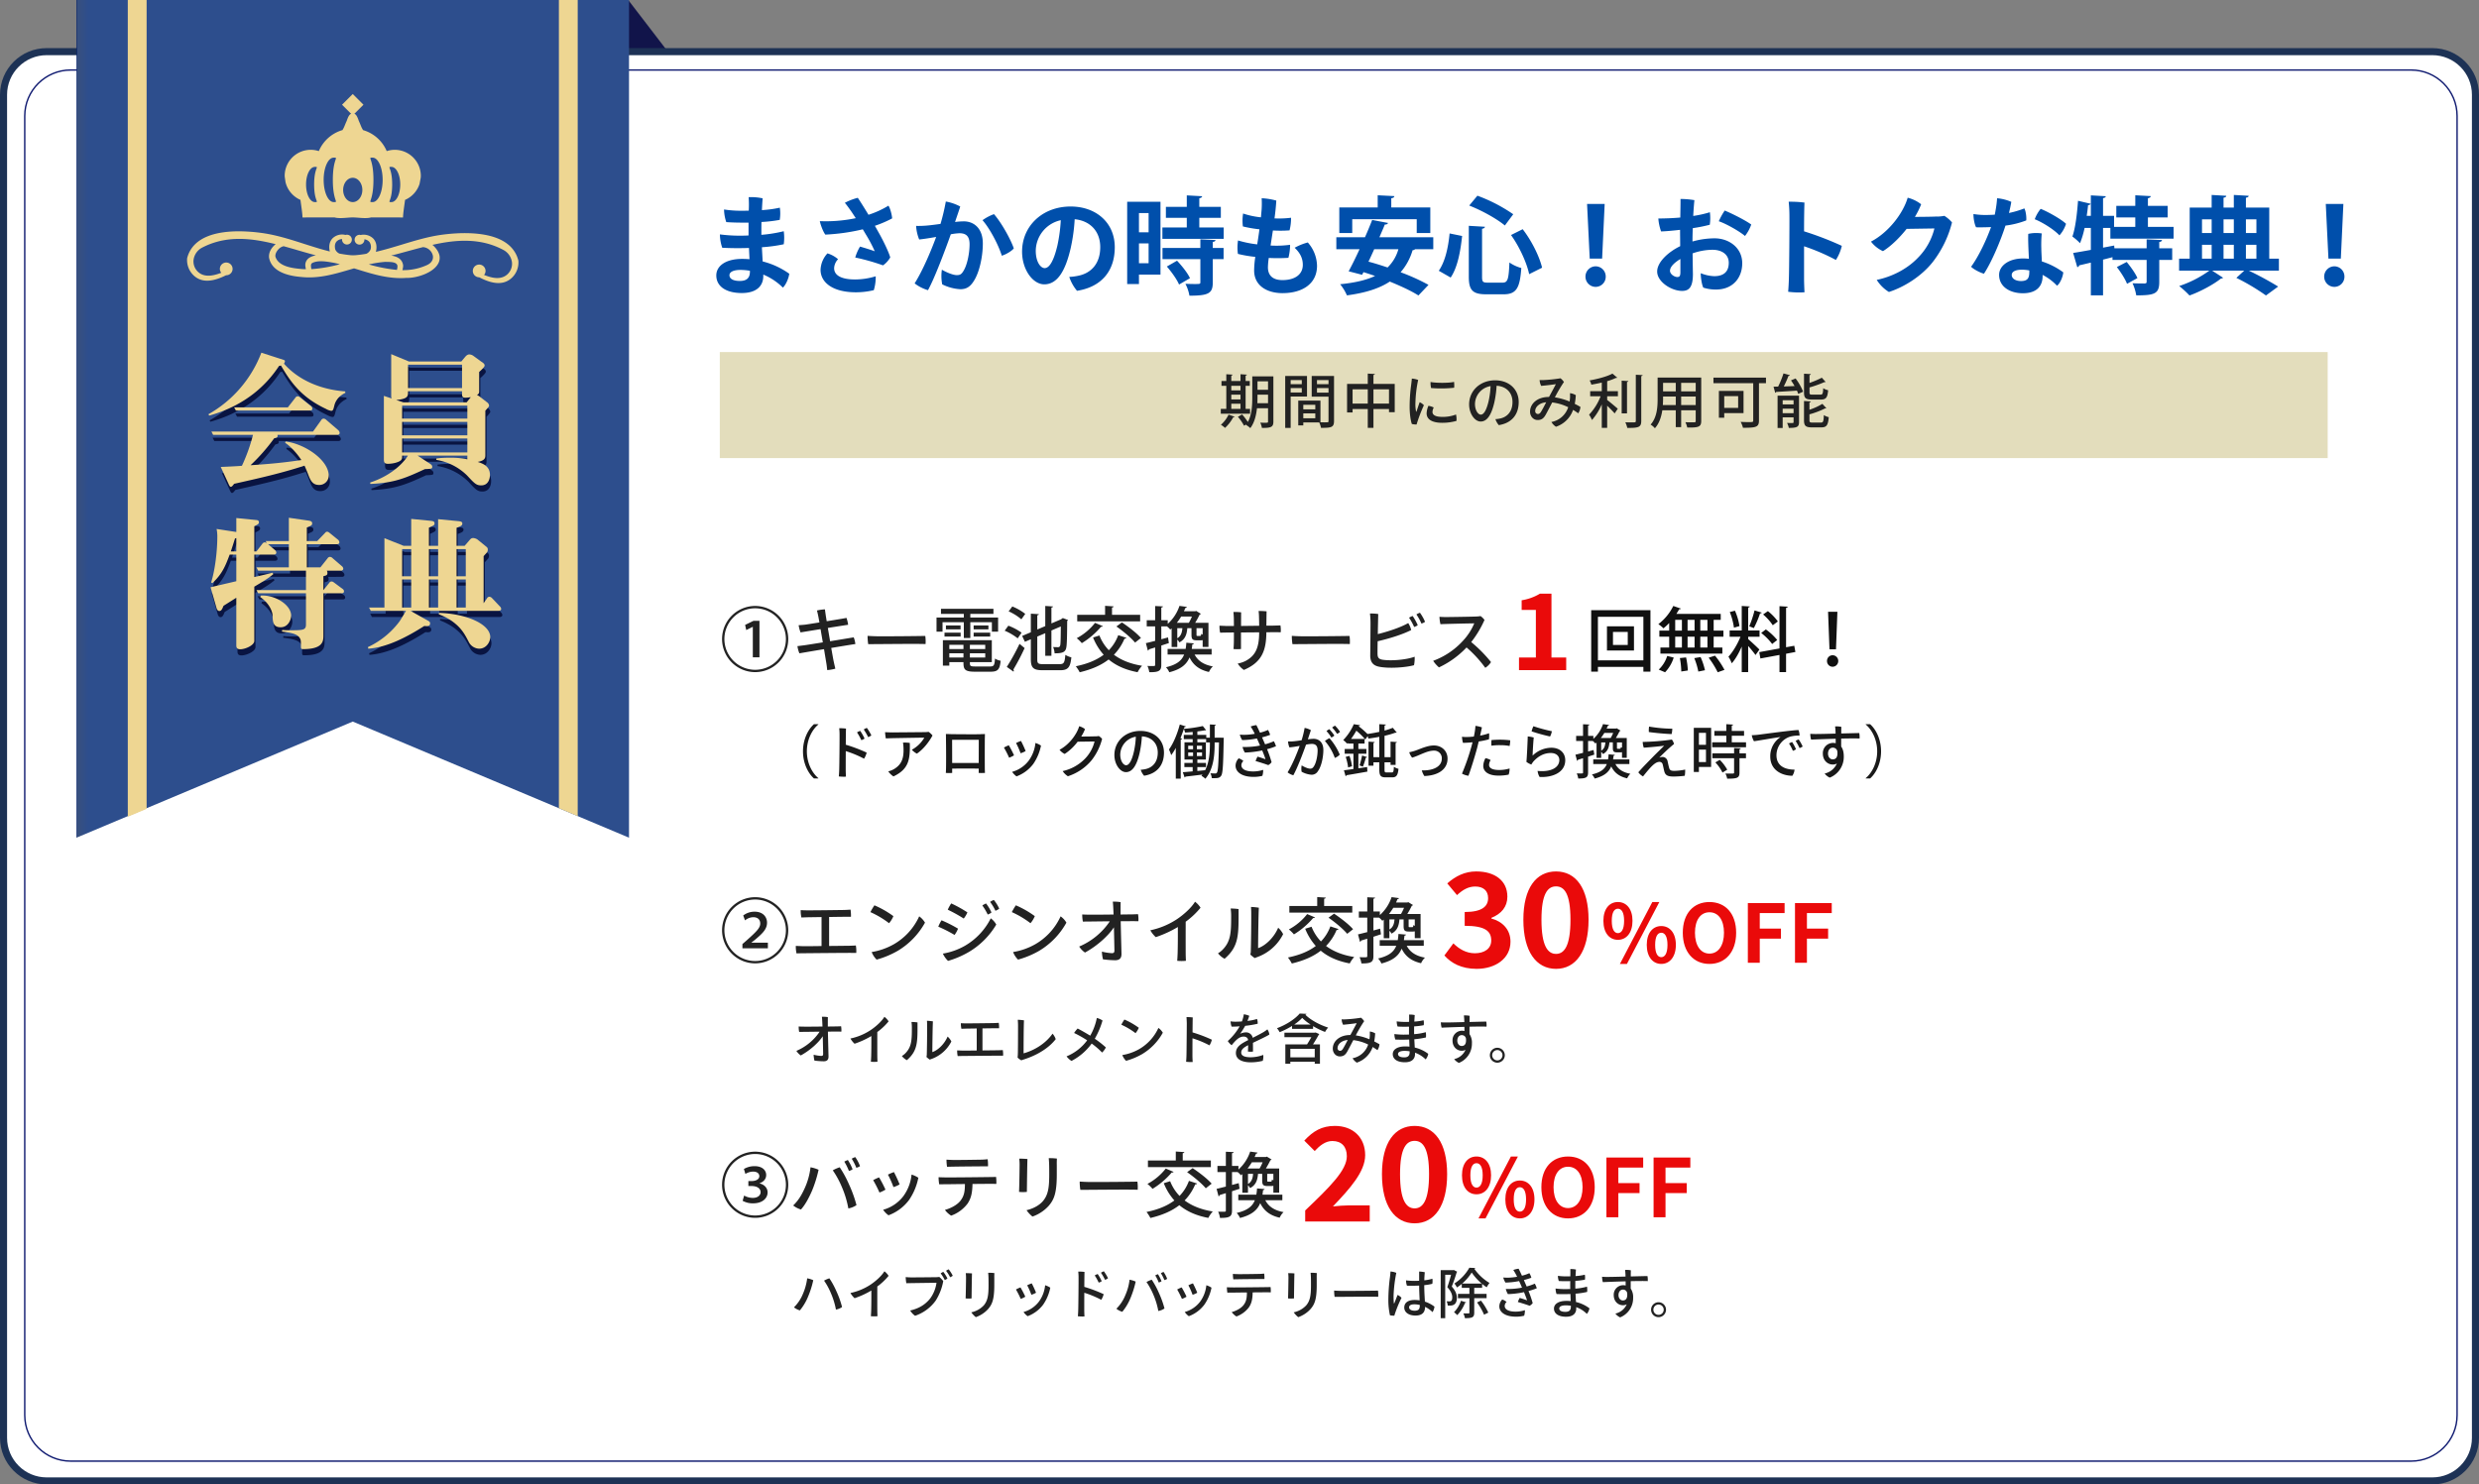 <svg xmlns="http://www.w3.org/2000/svg" xmlns:xlink="http://www.w3.org/1999/xlink" width="1753" height="1050.023" viewBox="0 0 1753 1050.023">
  <rect x="0" y="0" width="1753" height="1050.023" fill="#808080" stroke="none"/>
  <defs>
    <linearGradient id="linear-gradient" y1="1" x2="0.02" y2="1" gradientUnits="objectBoundingBox">
      <stop offset="0" stop-color="#0f2c6e"/>
      <stop offset="0.005" stop-color="#38507e"/>
      <stop offset="1" stop-color="#2d4e8d"/>
    </linearGradient>
    <clipPath id="clip-path">
      <path id="パス_5202" data-name="パス 5202" d="M0,0V592.517l195.35-82.128L390.7,592.517V0Z" fill="url(#linear-gradient)"/>
    </clipPath>
    <clipPath id="clip-path-2">
      <rect id="長方形_2326" data-name="長方形 2326" width="390.693" height="592.517" fill="none"/>
    </clipPath>
  </defs>
  <g id="会員特典_" data-name="会員特典２" transform="translate(-4076 -14563.977)">
    <path id="パス_5216" data-name="パス 5216" d="M6474.227,13993.575l-28.492-37.139v37.139Z" transform="translate(-1925.484 607.54)" fill="#11144a"/>
    <g id="会員特典_2" data-name="会員特典２">
      <g id="パス_5219" data-name="パス 5219" transform="translate(4076 14598)" fill="#fff">
        <path d="M 1720 1013.5 L 33 1013.5 C 28.882 1013.5 24.887 1012.694 21.129 1011.104 C 17.497 1009.568 14.235 1007.369 11.433 1004.567 C 8.631 1001.765 6.432 998.503 4.896 994.871 C 3.306 991.113 2.5 987.118 2.5 983 L 2.5 33 C 2.5 28.882 3.306 24.887 4.896 21.129 C 6.432 17.497 8.631 14.235 11.433 11.433 C 14.235 8.631 17.497 6.432 21.129 4.896 C 24.887 3.306 28.882 2.5 33 2.5 L 1720 2.5 C 1724.119 2.5 1728.113 3.306 1731.871 4.896 C 1735.503 6.432 1738.765 8.631 1741.567 11.433 C 1744.369 14.235 1746.568 17.497 1748.104 21.129 C 1749.694 24.887 1750.5 28.882 1750.5 33 L 1750.5 983 C 1750.5 987.118 1749.694 991.113 1748.104 994.871 C 1746.568 998.503 1744.369 1001.765 1741.567 1004.567 C 1738.765 1007.369 1735.503 1009.568 1731.871 1011.104 C 1728.113 1012.694 1724.119 1013.5 1720 1013.5 Z" stroke="none"/>
        <path d="M 33 5 C 29.218 5 25.551 5.74 22.103 7.198 C 18.769 8.608 15.774 10.628 13.201 13.201 C 10.628 15.774 8.608 18.769 7.198 22.103 C 5.74 25.551 5 29.218 5 33 L 5 983 C 5 986.782 5.74 990.449 7.198 993.897 C 8.608 997.231 10.628 1000.226 13.201 1002.799 C 15.774 1005.372 18.769 1007.392 22.103 1008.802 C 25.551 1010.26 29.218 1011 33 1011 L 1720 1011 C 1723.782 1011 1727.448 1010.26 1730.897 1008.802 C 1734.231 1007.392 1737.226 1005.372 1739.799 1002.799 C 1742.372 1000.226 1744.392 997.231 1745.802 993.897 C 1747.26 990.448 1748 986.782 1748 983 L 1748 33 C 1748 29.218 1747.26 25.552 1745.802 22.103 C 1744.392 18.769 1742.372 15.774 1739.799 13.201 C 1737.226 10.628 1734.231 8.608 1730.897 7.198 C 1727.448 5.74 1723.782 5 1720 5 L 33 5 M 33 0 L 1720 0 C 1738.225 0 1753 14.775 1753 33 L 1753 983 C 1753 1001.225 1738.225 1016 1720 1016 L 33 1016 C 14.775 1016 0 1001.225 0 983 L 0 33 C 0 14.775 14.775 0 33 0 Z" stroke="none" fill="#1d3255"/>
      </g>
      <g id="パス_5220" data-name="パス 5220" transform="translate(4093 14613)" fill="none">
        <path d="M33,0H1688a33,33,0,0,1,33,33V952a33,33,0,0,1-33,33H33A33,33,0,0,1,0,952V33A33,33,0,0,1,33,0Z" stroke="none"/>
        <path d="M 33 1 C 28.68 1 24.489 1.846 20.544 3.514 C 16.734 5.126 13.312 7.433 10.373 10.372 C 7.433 13.312 5.126 16.734 3.514 20.544 C 1.846 24.489 1 28.68 1 33 L 1 952 C 1 956.32 1.846 960.511 3.514 964.456 C 5.126 968.266 7.433 971.688 10.373 974.628 C 13.312 977.567 16.734 979.874 20.544 981.486 C 24.489 983.154 28.68 984 33 984 L 1688 984 C 1692.32 984 1696.511 983.154 1700.456 981.486 C 1704.266 979.874 1707.688 977.567 1710.627 974.628 C 1713.567 971.688 1715.874 968.266 1717.486 964.456 C 1719.154 960.511 1720 956.32 1720 952 L 1720 33 C 1720 28.68 1719.154 24.489 1717.486 20.544 C 1715.874 16.734 1713.567 13.312 1710.627 10.372 C 1707.688 7.433 1704.266 5.126 1700.456 3.514 C 1696.511 1.846 1692.32 1 1688 1 L 33 1 M 33 0 L 1688 0 C 1706.225 0 1721 14.775 1721 33 L 1721 952 C 1721 970.225 1706.225 985 1688 985 L 33 985 C 14.775 985 0 970.225 0 952 L 0 33 C 0 14.775 14.775 0 33 0 Z" stroke="none" fill="#101b71"/>
      </g>
      <g id="グループ_2269" data-name="グループ 2269" transform="translate(4130.102 14563.982)">
        <g id="グループ_2266" data-name="グループ 2266">
          <g id="グループ_2265" data-name="グループ 2265" clip-path="url(#clip-path)">
            <rect id="長方形_2325" data-name="長方形 2325" width="390.701" height="592.517" fill="url(#linear-gradient)"/>
          </g>
        </g>
        <g id="グループ_2268" data-name="グループ 2268">
          <g id="グループ_2267" data-name="グループ 2267" clip-path="url(#clip-path-2)">
            <path id="パス_5203" data-name="パス 5203" d="M187.612,23.667c-8.79,1.444-17.438,4.065-25.8,6.608-6,1.813-12.172,3.681-18.348,5.109l.141-.408c.824-3.657.11-6.89-2.056-9.1a9.745,9.745,0,0,0-8.805-2.409,2.825,2.825,0,0,0-.793-.133,3.465,3.465,0,1,0,3.437,3.492,2.211,2.211,0,0,0-.016-.322,5.449,5.449,0,0,1,3.657,1.993,6.133,6.133,0,0,1,.667,5.289,5.81,5.81,0,0,1-3.021,2.982c-2.951.494-5.588.832-8.028,1.012l-1.428.031-1.444-.055c-2.511-.235-5.148-.612-8.06-1.146a5.8,5.8,0,0,1-2.919-2.935c-.549-2.245-.283-4.128.769-5.439a5.621,5.621,0,0,1,4.042-1.907,2.791,2.791,0,0,0-.024.361,3.465,3.465,0,1,0,2.441-3.273,9.725,9.725,0,0,0-8.954,2.2c-2.221,2.166-3.014,5.392-2.221,9.159.031.11.078.228.118.345-6.153-1.53-12.282-3.5-18.231-5.4-8.327-2.676-16.944-5.439-25.725-7.032a122.182,122.182,0,0,0-19.62-1.844c-15.225-.11-33.15,3.249-37.309,18.843l-.031.094a14.973,14.973,0,0,0,5.125,12.753c5.266,4.513,12.6,4.324,22.39-.6h.078a4.5,4.5,0,1,0-4.458-4.544,4.386,4.386,0,0,0,1,2.8c-5.376,2.056-11.819,3.555-16.355-.573a10.045,10.045,0,0,1-3.241-8.656,11.51,11.51,0,0,1,5.855-8.46c17.407-9.135,35.331-6.773,52.2-2.558-.094.071-.2.149-.283.228-2.221,1.9-4.787,5.038-4.4,9.308,2.19,11.874,18.058,13.279,23.269,13.726,11.9,1.216,23.136-2.127,34.044-5.329l2.786-.816,1.883.573c11.207,3.484,22.767,7.095,34.97,6.184,7.589.251,19.965-3.736,23.049-10.94,1.122-2.621,1.4-6.8-3.712-11.8-.259-.22-.51-.432-.785-.628,15.609-3.492,33.6-5.47,50.533,3.767a11.543,11.543,0,0,1,5.737,8.57,10.1,10.1,0,0,1-3.351,8.593c-4.638,4.081-11.042,2.472-16.386.314a4.243,4.243,0,0,0,1.059-2.778,4.5,4.5,0,0,0-4.458-4.536h-.016a4.5,4.5,0,0,0-.063,9l.055-.008c9.724,5.109,17.038,5.415,22.414.965a14.908,14.908,0,0,0,5.274-12.761c-6-24.022-44.882-19.777-56.654-17.909M93.586,44.636a15.337,15.337,0,0,0,.463,2.974c-.824.016-1.64.031-2.441-.024C85.3,47.03,74.759,46.1,72.483,38.821,72.146,36.8,73.558,34.56,75,33.163A6.93,6.93,0,0,1,78.275,31.4c3.484.95,6.977,1.962,10.461,2.982,4.057,1.177,8.225,2.386,12.36,3.492-5.878,1.044-7.393,4.073-7.51,6.757M97.95,47.6a9.043,9.043,0,0,1-.337-2.888,1.937,1.937,0,0,1,1.232-1.609c4.206-1.883,9.779-.895,14.683-.016l.7.126c1.232.275,2.48.581,3.791.926A102.073,102.073,0,0,1,97.95,47.6m60.421.549a109.573,109.573,0,0,1-19.84-3.869,75.783,75.783,0,0,1,11.733-1.821l1,.024c3.8.047,6.977.3,7.495,2.708a8.639,8.639,0,0,1-.392,2.959m25.412-10.187c.534,2.739-.84,5.14-3.791,6.616a40.03,40.03,0,0,1-17.728,3.736,12.44,12.44,0,0,0,.526-3.3c-.6-4.826-4.662-6.482-8.476-6.985,3.853-.965,7.715-2.025,11.489-3.053,3.681-1,7.346-2.009,11.018-2.943a7.72,7.72,0,0,1,6.961,5.925" transform="translate(68.191 142.756)" fill="#eed692"/>
            <path id="パス_5204" data-name="パス 5204" d="M96.578,47.94a18.324,18.324,0,0,0-5.674.918A26.015,26.015,0,0,0,74.149,33.987c-.259-.487-.534-.95-.793-1.436-.534-1.028-1.279-3.131-2.229-5.172-.73-2.158-1.57-4.081-2.613-4.685a2.341,2.341,0,0,0-.51-.181l6.467-6.467L66.9,8.473l-7.581,7.573,6.467,6.467a2.1,2.1,0,0,0-.494.181c-1.044.6-1.9,2.527-2.621,4.685-.957,2.04-1.7,4.144-2.244,5.172-.251.487-.534.95-.793,1.436A25.989,25.989,0,0,0,42.9,48.858a18.4,18.4,0,0,0-24.14,17.556c0,.283.055.557.063.84l.534,3.618A18.457,18.457,0,0,0,29.918,83.366c.549,4.473,1.318,8.845,1.436,12.431,0,0,12.557-.016,22.657-.031.267.063.518.149.793.2,3.759.683,8.209-.149,12.1-.2,3.893.047,8.327.879,12.094.2.275-.047.518-.133.777-.2,10.108.016,22.657.031,22.657.031.126-3.587.887-7.958,1.444-12.431a18.493,18.493,0,0,0,10.249-11.293l.808-4.293c.039-.455.094-.91.094-1.366A18.46,18.46,0,0,0,96.578,47.94M40.112,84.92c-3.453,0-6.239-5.572-6.239-12.455s2.786-12.447,6.239-12.447c3.43,0-.526,0-.526,12.447s3.955,12.455.526,12.455m13.3,0c-3.924,0-7.095-7.032-7.095-15.719s3.171-15.719,7.095-15.719-.6,0-.6,15.719,4.52,15.719.6,15.719m13.491,0c-3.759,0-6.8-3.845-6.8-8.593s3.037-8.593,6.8-8.593c3.736,0,6.773,3.845,6.773,8.593S70.641,84.92,66.9,84.92m14.04,0c-3.924,0,.581,0,.581-15.719s-4.5-15.719-.581-15.719,7.095,7.04,7.095,15.719S84.861,84.92,80.945,84.92m13.3,0c-3.445,0,.518,0,.518-12.455S90.8,60.018,94.247,60.018s6.231,5.572,6.231,12.447S97.692,84.92,94.247,84.92" transform="translate(128.453 58.022)" fill="#eed692"/>
            <path id="パス_5205" data-name="パス 5205" d="M4.621,0V577.716l13.318-5.58V0Z" transform="translate(31.645)" fill="#eed692"/>
            <path id="パス_5206" data-name="パス 5206" d="M43.465,0V571.665l13.318,5.627V0Z" transform="translate(297.644)" fill="#eed692"/>
            <path id="パス_5207" data-name="パス 5207" d="M101.048,69.8c-.714,2.849-.91,3.665-2.237,3.665a11.164,11.164,0,0,1-3.759-1.42C77.536,63.8,70.112,53.006,63.292,41.4a6.228,6.228,0,0,1-1.326.306c-8.35,12.729-23.1,27.8-49.363,35.119l-.612-.918A84.635,84.635,0,0,0,49.448,32.342l15.774,5.093c.918.306.918.706.918.91a3.359,3.359,0,0,1-.714,1.734C76.217,52.3,92.3,58.507,108.692,59.723l.2,1.02c-6.3,2.951-7.534,7.738-7.84,9.057m2.04,20.664H60.843c.306,1.836-.306,1.931-2.339,2.441a133.9,133.9,0,0,1-16.693,19.039c14.15-.918,23.41-1.836,35.936-3.665-2.339-3.563-6.828-9.166-11.505-12.219l.4-.91c13.742,1.727,30.434,13.232,30.434,24.124a6.607,6.607,0,0,1-6.914,6.616c-4.379,0-5.9-3.061-7.432-7.024-1.326-3.461-2.135-5.2-2.747-6.616-16.9,5.494-32.475,8.954-49.772,12.823-.918,1.216-1.632,2.142-2.347,2.142-.612,0-1.02-.714-1.734-2.347L20.74,113.16c4.481-.2,11.709-.5,14.966-.816a123.657,123.657,0,0,0,7.84-21.88h-28.2l-1.224-2.339H85.988l5.9-8.248a1.96,1.96,0,0,1,1.632-.91,2.876,2.876,0,0,1,1.836.91l8.546,7.33a2.984,2.984,0,0,1,.918,1.836c0,1.012-.816,1.42-1.734,1.42m-20.255-17.2h-51.4l-1.216-2.237H68.181L73.565,64.1a1.878,1.878,0,0,1,1.632-.918c.714,0,1.02.306,1.836.918l7.534,6a2.406,2.406,0,0,1,.91,1.836c0,1.318-1.012,1.318-2.645,1.318" transform="translate(82.107 221.475)" fill="#091441"/>
            <path id="パス_5208" data-name="パス 5208" d="M105.049,125.3c-3.469,0-4.787-1.428-9.873-6.922a39.836,39.836,0,0,0-21.888-11.1l.1-1.02a67.853,67.853,0,0,1,9.363-.5,55.348,55.348,0,0,1,12.525,1.114v-2.645H60.057l8.852,5.8c1.122.714,1.53,1.326,1.53,2.135,0,1.428-.51,1.428-5.2,1.632-13.64,6.31-21.472,9.771-38.58,10.485l-.094-1.012C42.548,118.077,51,108.2,53.237,104.233H49.164c0,1.726,0,2.441-.918,3.359-1.326,1.224-5.187,2.441-9.159,2.441-2.645,0-2.849-1.318-2.849-3.461V61.988l5.494,1.836a4.383,4.383,0,0,1-.306-1.727V32.472l12.525,5.2H91L93.646,34.5c1.012-1.216,1.938-1.829,3.053-1.829a5.461,5.461,0,0,1,2.857,1.02l6.82,4.983a2.292,2.292,0,0,1,1.114,1.836c0,1.216-3.053,3.767-3.869,4.583V58.841c0,1.522-.5,1.829-1.522,2.543a16.938,16.938,0,0,1,1.522.808l5.494,4.277a3.339,3.339,0,0,1,1.53,2.347c0,.706-.3,1.012-2.645,3.657v31.454c0,1.931-.212,3.767-5.4,4.787,3.163,1.012,8.656,2.747,8.656,9.158,0,1.224-.306,7.432-6.208,7.432m-11.1-61.991c-2.142,0-2.441-1.02-2.441-2.645V58.731H53.339c0,3.665,0,5.3-8.35,6.208l5.093,1.632H94.761l2.959-3.665a32.2,32.2,0,0,1-3.767.408m1.326,5.6H49.164v9.159H95.279Zm0,11.505H49.164v9.465H95.279Zm0,11.7H49.164v9.873H95.279ZM91.512,39.9H53.339v16.59H91.512Z" transform="translate(181.949 222.365)" fill="#091441"/>
            <path id="パス_5209" data-name="パス 5209" d="M104.8,100.655H91.983v29.618c0,4.073,0,9.873-14.362,9.873-1.318,0-1.523-.306-1.523-1.727,0-4.277,0-4.787-.808-6.106-1.836-3.061-6.42-3.767-12.627-4.583l.212-1.122c1.42.1,2.951.2,6.3.2,8.852,0,10.485-.306,10.485-4.175V100.655H45.876l-1.232-2.245H79.661V84.669H45.876l-1.232-2.339H67.552V65.944H52.892l4.889,4.175a2.536,2.536,0,0,1,.91,1.829c0,1.02-1.02,1.326-1.727,1.326H43.122V89.15c4.175-.918,8.444-1.931,12.926-3.053l.51,1.02c-4.073,3.359-7.636,5.392-13.436,8.852v38.376c0,3.053-6.31,5.9-9.983,5.9-2.739,0-2.739-1.829-2.739-3.053V103.81c-3.061,1.931-9.056,5.7-9.056,5.7-.816,2.04-1.428,3.665-2.951,3.665-1.02,0-1.734-1.114-1.938-1.931L12.185,96.378c2.951-.714,15.672-3.665,18.215-4.269V73.274H25.715c-2.951,7.84-5.187,13.64-12.211,20.153l-.918-.408c2.857-8.954,4.379-22.7,4.379-32.271a25.876,25.876,0,0,0-.51-5.6L30.4,57.3V47.423l14.244,1.42c1.122.1,1.734.612,1.734,1.53,0,1.02-.306,1.42-3.257,2.849V71.037h1.522l4.183-5.4a2.025,2.025,0,0,1,1.727-1.012,2.214,2.214,0,0,1,1.42.6l-.816-1.523H67.552V47.219l14.04,2.033c1.232.2,2.449.51,2.449,1.931,0,1.326-.612,1.632-3.767,2.959v9.567H87.6L93,58.112c.62-.714.918-1.02,1.625-1.02.408,0,.824.1,1.836.91l5.909,4.787a2.569,2.569,0,0,1,.91,1.836c0,1.012-.91,1.318-1.734,1.318H80.274V82.331H89.84l5.093-6.412A2.032,2.032,0,0,1,96.66,74.9a2.809,2.809,0,0,1,1.836.918l6.608,5.7a2.444,2.444,0,0,1,.926,1.734c0,1.02-.926,1.42-1.734,1.42H94.423a3.011,3.011,0,0,1,.408,1.632c0,1.53-.714,1.734-2.849,2.244v9.865l4.175-5.187a1.918,1.918,0,0,1,1.625-.918c.408,0,.714,0,1.829.816l6.011,4.481a2,2,0,0,1,.91,1.734c0,1.012-.91,1.318-1.734,1.318M30.4,61.565a4.741,4.741,0,0,1-.918.306c-1.318,4.175-1.836,5.807-2.951,9.166H30.4Zm31.352,63.113c-5.5,0-5.6-4.175-5.705-8.452-.1-2.645-2.237-8.546-8.75-12.925l.408-1.02c9.771-.706,21.472,6.412,21.472,14.15,0,2.653-1.931,8.248-7.424,8.248" transform="translate(83.442 323.352)" fill="#091441"/>
            <path id="パス_5210" data-name="パス 5210" d="M118.78,112.365H56.491L68.8,119.287c.91.51,1.522.918,1.522,1.931,0,2.245-2.237,2.04-4.065,1.836-12.015,7.636-26.157,15.162-39.6,16.08l-.3-1.122A58.844,58.844,0,0,0,48.745,119.8c.824-1.122,3.869-6.412,4.583-7.432H28.388l-1.216-2.339H38.064V60.962l13.53,5.4h5.4V47.322l13.545,1.326c1.625.2,2.951.306,2.951,1.829,0,1.224-.408,1.428-3.971,3.053V66.361h6.514V47.526l13.742,1.326c2.135.2,3.351.408,3.351,1.727,0,1.53-1.318,2.04-4.065,3.053V66.361h5.7L97.606,63.1c1.632-1.938,1.938-2.244,3.367-2.244a6.055,6.055,0,0,1,2.849,1.02l6.514,5.3a2.206,2.206,0,0,1,.808,1.829,3.6,3.6,0,0,1-.51,1.931c-.408.51-2.135,2.339-2.441,2.755v33.283l2.441-3.563a1.883,1.883,0,0,1,1.632-1.02,2.857,2.857,0,0,1,1.829.918l5.5,5.8a2.8,2.8,0,0,1,1.012,1.931c0,.918-1.012,1.326-1.829,1.326M56.993,68.7H50.582V87.935h6.412Zm0,21.48H50.582v19.847h6.412ZM76.032,68.7H69.519V87.935h6.514Zm0,21.48H69.519v19.847h6.514Zm29.006,48.955a8.551,8.551,0,0,1-7.126-4.379c-2.951-5.7-5.289-10.375-12.415-15.366a41.633,41.633,0,0,0-8.962-4.583v-1.012c19.949.612,36.344,8.138,36.344,17.1,0,3.563-2.849,8.24-7.84,8.24M95.574,68.7H89.06V87.935h6.514Zm0,21.48H89.06v19.847h6.514Z" transform="translate(180.532 324.057)" fill="#091441"/>
            <path id="パス_5211" data-name="パス 5211" d="M100.94,69.246c-.714,2.849-.9,3.665-2.237,3.665a11.284,11.284,0,0,1-3.759-1.42C77.436,63.242,70,52.452,63.192,40.844a6.3,6.3,0,0,1-1.334.306c-8.342,12.729-23.1,27.8-49.363,35.119l-.612-.918A84.611,84.611,0,0,0,49.348,31.788l15.774,5.093c.91.306.91.706.91.91a3.294,3.294,0,0,1-.714,1.734C76.109,51.745,92.19,57.953,108.592,59.169l.188,1.02c-6.294,2.951-7.526,7.738-7.84,9.057m2.04,20.664H60.743c.3,1.836-.306,1.931-2.347,2.441A132.921,132.921,0,0,1,41.7,111.389c14.158-.918,23.418-1.836,35.936-3.665-2.331-3.563-6.82-9.166-11.505-12.219l.408-.91c13.734,1.727,30.434,13.232,30.434,24.125a6.612,6.612,0,0,1-6.914,6.616c-4.387,0-5.909-3.061-7.44-7.024-1.318-3.461-2.127-5.2-2.747-6.616-16.9,5.493-32.467,8.954-49.764,12.823-.926,1.216-1.632,2.142-2.347,2.142-.612,0-1.02-.714-1.742-2.347l-5.392-11.709c4.489-.2,11.717-.5,14.974-.816a122.762,122.762,0,0,0,7.832-21.88H15.249l-1.224-2.339H85.888l5.894-8.248a1.973,1.973,0,0,1,1.632-.91,2.912,2.912,0,0,1,1.844.91l8.539,7.33a2.941,2.941,0,0,1,.926,1.836c0,1.012-.816,1.42-1.742,1.42m-20.248-17.2H31.321L30.113,70.47h37.96l5.392-6.922A1.857,1.857,0,0,1,75.1,62.63c.714,0,1.012.306,1.829.918l7.542,6a2.406,2.406,0,0,1,.91,1.836c0,1.318-1.012,1.318-2.645,1.318" transform="translate(81.367 217.681)" fill="#eed692"/>
            <path id="パス_5212" data-name="パス 5212" d="M104.941,124.751c-3.461,0-4.779-1.428-9.873-6.922a39.829,39.829,0,0,0-21.888-11.1l.1-1.012a67.671,67.671,0,0,1,9.363-.51,55.722,55.722,0,0,1,12.525,1.114v-2.645H59.957l8.852,5.807c1.114.706,1.522,1.318,1.522,2.135,0,1.42-.5,1.42-5.187,1.624-13.64,6.31-21.472,9.771-38.58,10.485l-.1-1.012c15.978-5.2,24.438-15.068,26.675-19.039H49.056c0,1.734,0,2.449-.91,3.359-1.326,1.224-5.187,2.449-9.159,2.449-2.653,0-2.849-1.326-2.849-3.469V61.442l5.494,1.829a4.383,4.383,0,0,1-.306-1.727V31.918l12.525,5.2H90.893l2.645-3.155c1.02-1.224,1.938-1.836,3.061-1.836a5.414,5.414,0,0,1,2.849,1.02l6.82,4.983a2.282,2.282,0,0,1,1.122,1.836c0,1.224-3.061,3.767-3.869,4.583V58.287c0,1.522-.51,1.829-1.53,2.543a15.783,15.783,0,0,1,1.53.816l5.494,4.269a3.329,3.329,0,0,1,1.522,2.346c0,.714-.3,1.012-2.645,3.665v31.447c0,1.938-.2,3.767-5.392,4.787,3.155,1.02,8.648,2.747,8.648,9.159,0,1.224-.306,7.432-6.208,7.432M93.844,62.76c-2.135,0-2.433-1.012-2.433-2.645V58.185H53.231c0,3.657,0,5.29-8.342,6.208l5.085,1.625H94.66l2.959-3.665a32.135,32.135,0,0,1-3.775.408m1.326,5.6H49.056v9.159H95.171Zm0,11.5H49.056v9.465H95.171Zm0,11.709H49.056v9.873H95.171ZM91.411,39.35H53.239V55.94H91.411Z" transform="translate(181.21 218.572)" fill="#eed692"/>
            <path id="パス_5213" data-name="パス 5213" d="M104.691,100.1H91.876v29.618c0,4.073,0,9.873-14.362,9.873-1.318,0-1.523-.306-1.523-1.727,0-4.277,0-4.787-.808-6.106-1.836-3.061-6.42-3.767-12.627-4.583l.212-1.122c1.42.1,2.951.2,6.3.2,8.852,0,10.485-.306,10.485-4.175V100.1H45.769l-1.232-2.244H79.554V84.115H45.769l-1.232-2.339H67.445V65.39H52.785l4.889,4.175a2.536,2.536,0,0,1,.91,1.829c0,1.02-1.02,1.326-1.727,1.326H43.015V88.6c4.175-.918,8.444-1.931,12.926-3.053l.51,1.02c-4.073,3.359-7.636,5.392-13.436,8.852v38.376c0,3.053-6.31,5.9-9.983,5.9-2.739,0-2.739-1.829-2.739-3.053V103.256c-3.061,1.931-9.057,5.7-9.057,5.7-.816,2.04-1.428,3.665-2.951,3.665-1.02,0-1.734-1.114-1.938-1.931L12.078,95.824c2.951-.714,15.672-3.665,18.215-4.269V72.72H25.608C22.657,80.56,20.42,86.36,13.4,92.873l-.918-.408c2.857-8.954,4.379-22.7,4.379-32.271a25.876,25.876,0,0,0-.51-5.6l13.946,2.142V46.869l14.244,1.42c1.122.1,1.734.612,1.734,1.53,0,1.02-.306,1.42-3.257,2.849V70.483h1.522l4.183-5.4a2.025,2.025,0,0,1,1.727-1.012,2.214,2.214,0,0,1,1.42.6l-.816-1.523H67.445V46.665L81.485,48.7c1.232.2,2.449.51,2.449,1.931,0,1.326-.612,1.632-3.767,2.959v9.567H87.5l5.392-5.6c.62-.714.918-1.02,1.625-1.02.408,0,.824.1,1.836.91l5.91,4.787a2.569,2.569,0,0,1,.91,1.836c0,1.012-.91,1.318-1.734,1.318H80.167V81.777h9.567l5.093-6.412a2.032,2.032,0,0,1,1.727-1.02,2.809,2.809,0,0,1,1.836.918L105,80.96a2.444,2.444,0,0,1,.926,1.734c0,1.02-.926,1.42-1.734,1.42H94.316a3.011,3.011,0,0,1,.408,1.632c0,1.53-.714,1.734-2.849,2.244v9.865l4.175-5.187a1.918,1.918,0,0,1,1.625-.918c.408,0,.714,0,1.829.816l6.011,4.481a2,2,0,0,1,.91,1.734c0,1.012-.91,1.318-1.734,1.318m-74.4-39.09a4.743,4.743,0,0,1-.918.306c-1.318,4.175-1.836,5.807-2.951,9.166h3.869Zm31.352,63.113c-5.5,0-5.6-4.175-5.705-8.452-.1-2.645-2.237-8.546-8.75-12.925l.408-1.02c9.771-.706,21.472,6.412,21.472,14.15,0,2.653-1.931,8.248-7.424,8.248" transform="translate(82.709 319.558)" fill="#eed692"/>
            <path id="パス_5214" data-name="パス 5214" d="M118.68,111.8h-62.3L68.7,118.726c.918.51,1.53.918,1.53,1.938,0,2.237-2.237,2.033-4.073,1.829-12.007,7.636-26.157,15.17-39.6,16.08l-.3-1.114a58.961,58.961,0,0,0,22.39-18.223c.816-1.122,3.869-6.412,4.583-7.432H28.288l-1.216-2.339H37.956V60.4l13.538,5.4h5.4V46.769l13.538,1.318c1.624.2,2.951.306,2.951,1.829,0,1.224-.408,1.428-3.971,3.061V65.8h6.514V46.965l13.742,1.326c2.142.2,3.359.408,3.359,1.734,0,1.522-1.326,2.033-4.065,3.053V65.8h5.7L97.5,62.543c1.632-1.938,1.938-2.237,3.367-2.237a6.1,6.1,0,0,1,2.849,1.012l6.514,5.3a2.191,2.191,0,0,1,.816,1.829,3.58,3.58,0,0,1-.51,1.931c-.408.51-2.135,2.347-2.441,2.755v33.283l2.441-3.563a1.883,1.883,0,0,1,1.632-1.02,2.857,2.857,0,0,1,1.829.918l5.493,5.8a2.814,2.814,0,0,1,1.02,1.938c0,.91-1.02,1.318-1.829,1.318M56.893,68.139H50.482V87.374h6.412Zm0,21.48H50.482v19.847h6.412Zm19.031-21.48H69.411V87.374h6.514Zm0,21.48H69.411v19.847h6.514Zm29.014,48.955A8.577,8.577,0,0,1,97.8,134.2c-2.951-5.7-5.282-10.383-12.415-15.374a40.975,40.975,0,0,0-8.955-4.575v-1.02c19.949.612,36.344,8.138,36.344,17.1,0,3.563-2.857,8.24-7.84,8.24M95.474,68.139H88.96V87.374h6.514Zm0,21.48H88.96v19.847h6.514Z" transform="translate(179.792 320.27)" fill="#eed692"/>
          </g>
        </g>
      </g>
      <path id="パス_5221" data-name="パス 5221" d="M44.4-37.95c0-2.4,0-4.725.075-7.05a97.187,97.187,0,0,0,12.9-1.5,27.68,27.68,0,0,0,.075-8.625A79.6,79.6,0,0,1,44.775-53.4c.15-2.925.3-5.775.525-8.325a38.116,38.116,0,0,0-9.9-.825,72.354,72.354,0,0,1,.15,7.575l-.075,1.95c-2.1.075-4.125.075-5.775.075a76.52,76.52,0,0,1-11.7-.9,29.567,29.567,0,0,0,1.575,8.925c3.9.3,9.675.45,15.75.375v9.075c-2.625.15-5.1.15-7.35.15a110.9,110.9,0,0,1-12.9-.9,30.332,30.332,0,0,0,1.65,9.45c5.4.3,12.15.375,18.9.15L36-18.675q-2.588-.225-5.175-.225c-11.625,0-18.3,4.95-18.3,11.7,0,7.8,6.975,12.45,18,12.45C41.25,5.25,45.75,0,45.75-6.75V-7.8A42.772,42.772,0,0,1,59.625,1.425c2.25-2.175,4.125-6.75,4.5-9.825A55.509,55.509,0,0,0,45.3-17.1c-.15-3.225-.375-6.675-.525-10.05a108.673,108.673,0,0,0,15.45-2.1,34.518,34.518,0,0,0,0-9.225A98.31,98.31,0,0,1,44.4-35.925ZM36.3-9.9c0,4.875-2.7,6.6-7.125,6.6-5.325,0-7.35-1.875-7.35-4.05,0-2.325,2.85-3.75,7.8-3.75a39.448,39.448,0,0,1,6.675.6Zm88.35-32.4a79.352,79.352,0,0,0,12.225-5.25c-.15-2.25-1.2-6.825-2.625-9a64.064,64.064,0,0,1-14.1,6.45c-3.15-5.175-5.925-9.6-7.575-12a41.2,41.2,0,0,0-9.15,3.525c1.65,1.95,3.3,4.35,4.8,6.45.9,1.35,1.875,2.85,2.925,4.425a103.627,103.627,0,0,1-25.425,2.1c.6,2.925,2.4,7.575,3.9,9.525a142.5,142.5,0,0,0,26.475-3.75c.825,1.275,1.575,2.625,2.4,3.975a102.987,102.987,0,0,1,6.075,11.55c-1.575-.6-6.9-2.325-10.425-3.3a32.581,32.581,0,0,0-3.375,7.725,151.973,151.973,0,0,1,19.65,5.55,17.364,17.364,0,0,0,5.1-5.625c-.75-3-4.5-11.175-8.625-18.375C126.15-39.675,125.4-41.025,124.65-42.3ZM110.625-4.35c-9.675,0-14.775-2.925-14.775-7.95a9.675,9.675,0,0,1,2.775-6.375,20.311,20.311,0,0,0-7.5-4.125A18.057,18.057,0,0,0,86.25-11.175c0,9,8.7,15.9,24.975,15.9a54.368,54.368,0,0,0,12.675-1.5A31.454,31.454,0,0,0,125.25-6.6,49.857,49.857,0,0,1,110.625-4.35ZM187.5-45.45a50.4,50.4,0,0,0-6.15.45c1.65-4.875,2.85-8.325,3.675-10.95a34.558,34.558,0,0,0-10.2-3.525,146.775,146.775,0,0,1-3.75,15.825c-3.15.45-6.075.825-8.325,1.05a71.659,71.659,0,0,1-8.925.375,29.533,29.533,0,0,0,2.175,9.6c4.05-.45,8.175-1.125,12-1.8-3.525,9.6-9.375,23.55-15.225,32.85a28.164,28.164,0,0,0,9.45,4.8c4.725-8.55,12.15-28.35,16.125-39.525a41.94,41.94,0,0,1,6.075-.75c4.725,0,7.2,2.1,7.2,7.8,0,6.6-1.8,15.225-4.575,19.275-1.35,2.175-2.475,2.55-4.5,2.55-2.7,0-7.425-2.025-10.5-3.825A30.21,30.21,0,0,0,172.275-.9a32.511,32.511,0,0,0,12.75,3.45c3.9,0,6.75-1.35,9.375-5.475C198.525-9,201-20.475,201-29.85,201-40.35,194.85-45.45,187.5-45.45Zm21.375-5.1a34.092,34.092,0,0,0-8.1,4.275c5.1,5.775,11.175,17.25,13.65,25.125,3.15-.975,6.975-3.3,8.475-5.175C220.725-32.775,214.05-44.7,208.875-50.55Zm54.225-5.4c-19.8,0-34.35,13.65-34.35,31.95,0,12.825,7.725,23.1,15.675,23.1,9.825,0,15.225-10.65,18.675-25.5a124.866,124.866,0,0,0,2.85-20.55c10.8,1.05,18.075,8.4,18.075,19.725,0,12.15-6.9,18.3-14.85,20.1a39,39,0,0,1-7.05.975A29.938,29.938,0,0,0,267.6,3.675C285.15.9,294.3-10.575,294.3-27.15,294.3-44.7,280.875-55.95,263.1-55.95ZM244.725-12.375c-2.85,0-6.3-4.35-6.3-12.3a22.461,22.461,0,0,1,17.7-21.6,112.341,112.341,0,0,1-2.4,17.925C251.4-18.525,248.4-12.375,244.725-12.375Zm58.35-46.95v58.2H311.4V-7.8h15.225V-59.325Zm15.15,21.6H311.4V-51.3h6.825ZM311.4-29.85h6.825v14.025H311.4Zm42.675-18.075H369.3v-7.8H354.075V-61.8c1.35-.225,1.95-.75,2.025-1.425l-10.875-.6v8.1H330.45v7.8h14.775V-41.1h-17.25v8.025h43.35V-41.1h-17.25Zm.75,15.15v6.15H328.05v7.875h26.775V-2.475c0,1.35-.225,1.35-4.275,1.35-1.8,0-4.125-.075-6.3-.15a29.291,29.291,0,0,1,2.85,8.4c13.725,0,16.5-1.725,16.5-9.375v-16.5h7.65v-7.875H363.6V-30.9c1.35-.15,1.875-.675,1.95-1.35ZM347.475-5.25c-1.65-3.675-5.7-8.7-9.15-12.375l-7.2,4.125c3.375,3.9,7.2,9.225,8.625,12.75ZM430.8-30.525a40.155,40.155,0,0,0-9.3,3.75c3.375,3.225,5.775,6.9,5.775,12.075,0,6.675-5.4,10.8-14.4,10.8-7.425,0-10.275-3.825-10.275-9.075a51.856,51.856,0,0,1,.6-6.6,120.493,120.493,0,0,0,13.875-.075,35.661,35.661,0,0,0,1.2-9.225,71.555,71.555,0,0,1-13.8.525c.525-3.3,1.05-6.9,1.65-10.65a87.375,87.375,0,0,0,11.775-.075A35.119,35.119,0,0,0,418.95-48a67.579,67.579,0,0,1-11.7.45c.6-4.275,1.05-8.55,1.275-12.6a47.446,47.446,0,0,0-10.35-1.65,63.5,63.5,0,0,1-.075,8.55q-.225,2.588-.45,4.95a56.2,56.2,0,0,1-12.6-2.7,31.23,31.23,0,0,0-.15,9.15,87.928,87.928,0,0,0,11.7,2.025c-.525,3.9-1.05,7.425-1.575,10.65A75.77,75.77,0,0,1,381.45-31.95a33.812,33.812,0,0,0-.075,9.525,90.494,90.494,0,0,0,12.3,2.1,66.394,66.394,0,0,0-.825,9.6c0,11.025,9.45,16.05,20.025,16.05,14.4,0,24.45-6.825,24.45-19.35A25.6,25.6,0,0,0,430.8-30.525ZM507.825-46.95v9.75h9.6V-55.275h-27.6V-61.8c1.5-.225,2.1-.675,2.175-1.5l-11.775-.6v8.625h-27.15V-37.2h9.15v-9.75Zm11.7,12.75h-38.1c1.35-3.15,2.7-6.15,3.825-9,1.425,0,2.025-.375,2.25-1.125l-11.175-2.1c-1.5,3.825-3.225,8.025-5.1,12.225h-20.25v8.475H467.4c-2.7,5.85-5.4,11.325-7.725,15.6L469.2-7.65l.975-1.875c2.625.825,5.4,1.725,8.175,2.7-6.525,3.075-14.775,4.875-24.675,5.85a34.651,34.651,0,0,1,4.8,7.875c12.45-1.65,22.575-4.65,30.3-9.75,8.1,3.3,15.45,6.75,20.25,9.825l7.125-7.5A143.6,143.6,0,0,0,496.425-9.45a41.644,41.644,0,0,0,8.475-15.6,2.465,2.465,0,0,0,1.725-.675h12.9ZM494.85-25.725a28.531,28.531,0,0,1-7.65,12.9c-4.65-1.575-9.225-3-13.5-4.125,1.35-2.775,2.7-5.775,4.05-8.775Zm81.225-24.75A112.814,112.814,0,0,0,550.725-63.6l-5.775,6.975c8.85,3.45,19.425,9.3,25.2,14.1ZM544.65-6.3c0,9.45,2.625,12.45,12.3,12.45h12.3c9.075,0,11.55-4.5,12.525-18.6a27.625,27.625,0,0,1-8.4-3.9C572.85-4.5,572.25-2.1,568.5-2.1H558.15c-3.6,0-4.125-.525-4.125-4.2V-40.2c1.425-.225,1.95-.75,2.025-1.425l-11.4-.675Zm51.825-6.375C594.6-20.55,589.2-31.575,582.75-39.9l-8.25,4.125c6,8.325,11.25,19.95,12.825,27.675ZM531.825-5.7c5.025-7.425,6.975-18.975,8.1-29.4l-8.85-1.8c-.975,10.05-3.15,19.875-7.65,26.4Zm107.1-13.425,1.8-38.625h-12.45l1.875,38.625ZM634.35.9a7.155,7.155,0,0,0,7.125-7.275,7.2,7.2,0,0,0-7.125-7.275,7.266,7.266,0,0,0-7.2,7.275A7.217,7.217,0,0,0,634.35.9Zm59.7-38.775c0,2.4.075,6,.075,9.975C685.5-23.7,677.85-16.5,677.85-9.975c0,7.35,10.125,13.725,17.625,13.725,4.8,0,7.65-2.475,7.65-11.925-.075-3.375-.15-9.225-.225-14.625a43.26,43.26,0,0,1,14.025-2.55c6.3,0,11.55,3,11.55,9.225,0,6.45-3.75,9.45-10.275,9.45a27.861,27.861,0,0,1-9.525-2.1c-.075,2.175.6,7.875,1.8,10.2a28.163,28.163,0,0,0,9.075,1.35c11.55,0,18.45-8.025,18.45-18.6,0-10.8-9.15-17.625-19.65-17.625a57.56,57.56,0,0,0-15.525,2.25c0-3,.075-6.225.225-9.45a106.655,106.655,0,0,0,12-2.4,31.8,31.8,0,0,0,.075-8.85,77.66,77.66,0,0,1-11.775,2.625c.225-4.275.525-8.175.825-11.175a59.183,59.183,0,0,0-9.825-.825c.075,2.325-.075,7.575-.15,13.125-5.1.45-10.65.675-15.525.675a34.607,34.607,0,0,0,1.95,9.15c3.3-.075,8.775-.6,13.425-1.125ZM725.625-53.1a47.028,47.028,0,0,0-4.2,7.575c5.55,1.875,15,7.35,18.525,10.425a28.034,28.034,0,0,0,4.425-8.1C740.625-45.975,731.55-50.625,725.625-53.1ZM694.275-9.675c0,3.075-.675,3.6-2.25,3.6-1.875,0-5.1-1.95-5.1-4.425,0-2.85,3.225-5.85,7.35-8.325Zm109.95-8.475a30.988,30.988,0,0,0,4.2-9.975,227.563,227.563,0,0,0-26.7-10.275c0-9.3.15-17.625.3-20.325a77.928,77.928,0,0,0-11.175-.6,95.783,95.783,0,0,1,.525,9.975c.075,5.925-.15,37.275-.375,44.175-.075,3.15-.3,7.125-.525,9.525a59.525,59.525,0,0,0,11.55.375c-.15-3.15-.3-7.425-.3-9.6v-22.95A144.016,144.016,0,0,1,804.225-18.15Zm71.55-30.75s-2.325.225-15.675.3a57.946,57.946,0,0,0,4.425-8.925A25.687,25.687,0,0,0,855-62.175c-3.225,11.1-13.575,24.6-25.95,31.05a22.448,22.448,0,0,0,8.475,6.75c5.55-3.45,11.55-9.225,16.725-15.75l19.65-.3a44.651,44.651,0,0,1-11.475,20.55C854.175-11.175,843-6.075,833.1-4.05a26.833,26.833,0,0,0,8.625,8.55c11.025-3.525,23.4-11.4,31.2-21.45A75.856,75.856,0,0,0,886.35-44.7a23.715,23.715,0,0,0-5.4-4.65,28.7,28.7,0,0,1-5.175.525ZM950.4-7.575A37.9,37.9,0,0,1,960.6.075c2.325-1.725,4.2-6.6,4.425-9.45a51.406,51.406,0,0,0-15.15-7.725c-.15-3.6-.375-7.2-.375-9.225a87.636,87.636,0,0,1,.3-10.575,25.836,25.836,0,0,0-9.525.3c-.225,4.05.15,11.4.45,17.625A37,37,0,0,0,936.6-19.2c-10.275,0-16.95,5.25-16.95,11.625C919.65.75,927.225,5.4,936.45,5.4,946.2,5.4,950.4.375,950.4-6.675Zm-9.375-3.15c0,4.275-.225,7.5-5.85,7.5-4.05,0-6.6-1.875-6.6-4.275,0-2.325,2.55-3.75,7.125-3.75A25.643,25.643,0,0,1,941.025-10.725Zm-2.175-35.4c.225-2.325-.3-6.6-1.35-8.475a65.541,65.541,0,0,1-10.875,3.225c.675-2.775,1.275-5.475,1.65-7.875a32.9,32.9,0,0,0-10.05-2.55,71.472,71.472,0,0,1-.9,7.575c-.225,1.35-.45,2.625-.75,4.05q-3.6.225-7.2.225a53.958,53.958,0,0,1-7.875-.675c0,3,.675,7.125,1.875,9.375,3.525.075,7.125,0,10.575-.15-3.15,8.7-8.4,20.175-14.1,28.05,1.875,1.95,6.45,4.2,9.075,4.95,5.25-7.95,11.7-23.025,15.225-34.05A62.144,62.144,0,0,0,938.85-46.125ZM962.325-35.55a22.258,22.258,0,0,0,4.65-8.175C963.45-47.025,954.6-52.05,949.05-54.3a25.091,25.091,0,0,0-4.2,7.35C949.575-45.075,957.825-40.275,962.325-35.55Zm80.7-6h-18.15v-6.675h13.95V-56.4h-13.95v-5.4c1.35-.3,1.95-.75,2.025-1.5l-10.95-.6v7.5h-13.425v8.175h13.425v6.675h-15v-7.8h-7.8V-61.875c1.35-.225,1.875-.675,1.95-1.35l-10.575-.6V-49.35H981.6c.375-2.55.75-5.175.975-7.65a1.624,1.624,0,0,0,1.8-.9L975.45-60c-.675,9.3-1.875,19.425-3.975,25.275a41.3,41.3,0,0,1,5.4,4.725A64.075,64.075,0,0,0,980.1-40.8h4.425v15.525c-4.8.9-9.15,1.65-12.525,2.175l2.925,10.05a1.584,1.584,0,0,0,1.35-1.275c2.325-.525,5.175-1.2,8.25-1.95V6.9h8.625V-18.375l6.675-1.725v1.95h24.15V-2.775c0,.975-.375,1.2-1.5,1.275-1.125,0-5.025,0-8.475-.15a33.036,33.036,0,0,1,2.625,8.55c13.05,0,16.275-1.125,16.275-9.525V-18.15h9.15V-26.4h-9.15v-4.425c1.35-.225,1.875-.675,1.95-1.425l-10.875-.45v6.3h-22.8l-.15-1.95-7.875,1.5V-40.8h5.175v7.575h44.7ZM1017.45-5.325c-1.35-3.225-4.725-7.95-7.575-11.4l-6.975,3.6c2.775,3.6,6,8.625,7.2,11.85Zm93.225-13.725V-55.2h-16.5v-6.975c1.35-.225,1.875-.6,1.95-1.35l-10.5-.6V-55.2h-7.275v-6.975c1.35-.225,1.875-.6,1.95-1.35l-10.35-.6V-55.2h-15.525v36.15h-7.5v8.475H1068.3A78.755,78.755,0,0,1,1047,.3a70.527,70.527,0,0,1,7.275,6.675c7.875-2.775,17.4-8.025,22.275-12a2.174,2.174,0,0,0,1.5-.525l-7.725-5.025h22.65l-5.55,5.1a154,154,0,0,1,20.925,12.45l8.625-6.3a230.276,230.276,0,0,0-20.7-11.25H1117.5V-19.05Zm-25.05-18.15h-7.275v-9.675h7.275Zm-7.275,18.15v-9.825h7.275v9.825Zm-8.4-18.15h-6.825v-9.675h6.825Zm0,8.325v9.825h-6.825v-9.825ZM1101.6-37.2h-7.425v-9.675h7.425Zm0,8.325v9.825h-7.425v-9.825Zm59.7,9.75,1.8-38.625h-12.45l1.875,38.625ZM1156.725.9a7.155,7.155,0,0,0,7.125-7.275,7.2,7.2,0,0,0-7.125-7.275,7.266,7.266,0,0,0-7.2,7.275A7.217,7.217,0,0,0,1156.725.9Z" transform="translate(4570 14766)" fill="#004fab"/>
      <path id="パス_5231" data-name="パス 5231" d="M48.4-19A23.43,23.43,0,0,0,25-42.4,23.43,23.43,0,0,0,1.6-19,23.43,23.43,0,0,0,25,4.4,23.43,23.43,0,0,0,48.4-19ZM25-40.75A21.766,21.766,0,0,1,46.75-19,21.766,21.766,0,0,1,25,2.75,21.766,21.766,0,0,1,3.25-19,21.765,21.765,0,0,1,25-40.75ZM23.35-6.1h4.7V-31.9h-4.2L17.9-29l.8,3.65,4.6-2.3h.05ZM76.4-26.85c6.8-1.1,13-2.05,14.35-2.25a25.681,25.681,0,0,0-1.15-4.85c-1.45.3-7.65,1.35-14,2.35-.4-2.35-.65-4.05-.75-4.65-.2-1.45-.4-2.8-.5-3.75a31.385,31.385,0,0,0-5.65.8c.25.95.6,2.35.9,3.85.15.7.45,2.35.85,4.6-5.1.8-9.35,1.5-10.3,1.6-1.7.15-2.9.25-4.4.35a24.873,24.873,0,0,0,1.35,5.1C59-24,64.9-25,71.25-26l1.6,9.35c-6.3,1-11.85,1.9-13.4,2.1-1.8.2-3.4.45-4.55.55a20.118,20.118,0,0,0,1.4,5.1c2.25-.4,9.6-1.65,17.4-2.95.75,4.6,1.4,8.4,1.6,9.7.3,1.6.45,3.3.65,5.1a27.5,27.5,0,0,0,5.75-1c-.4-1.65-.85-3.7-1.15-5.05s-.95-5.1-1.75-9.6c7.8-1.3,15-2.5,17.05-2.75A17.862,17.862,0,0,0,94.7-20.2c-1.75.3-9.1,1.5-16.7,2.75Zm28.1,5.6a36.532,36.532,0,0,0,.45,5.85c6.25.05,33.5-.35,40.55-.05a27.437,27.437,0,0,0-.2-5.75c-4.65.1-22.1.3-33.3.25C109.2-20.95,105.9-21.15,104.5-21.25Zm87.85,18.6V-18.2h-34.6v18h4.55V-2.65h10c0,4.85.55,6.75,8,6.75h11.2c5.15,0,6.5-1.6,7.1-7.75a10.78,10.78,0,0,1-4-1.55c-.3,4.75-.8,5.6-3.4,5.6H180.6c-3.75,0-3.75-.4-3.75-3.05ZM172.3-11.9h-10v-3h10Zm4.55,0v-3H187.7v3ZM162.3-8.95h10v3h-10Zm14.55,0H187.7v3H176.85Zm.3-10.8V-30.9H192.4v6.7h4.4v-10H177.15v-2.6H193.5v-3.6H156.4v3.6h16.15v2.6h-19.3v10h4.25v-6.7h15.05v11.15Zm-17.25-6.1h10.35V-28.6H159.9Zm19.6,0h10.45V-28.6H179.5Zm-9.2,5.1V-23.5H158.9v2.75Zm20.9,0V-23.5H179.5v2.75Zm33.3,0,5.65-2.4v16h4.35v-17.9l6.65-2.85c-.05,7.6-.15,12.1-.4,13.25-.3,1.15-.75,1.4-1.55,1.4-.6,0-2.25,0-3.5-.1a13.83,13.83,0,0,1,1.05,4.45c5.8,0,7.85-.85,8.35-4.6.4-2.2.5-9.1.55-18.3a2.656,2.656,0,0,0,.65-.65l-3.75-1.4-1.25.9-6.8,2.9V-41.3c.75-.1,1.1-.35,1.15-.75l-5.5-.35v14.25l-5.65,2.4V-35.8c.8-.15,1.1-.4,1.15-.8l-5.7-.35V-23.8l-6.15,2.6,1.95,4.15,4.2-1.8V-4.7c0,6.15,1.9,7.75,8.35,7.75h12.45c5.65,0,7.15-2.25,7.85-9.1a15.226,15.226,0,0,1-4.25-1.75c-.45,5.3-.95,6.55-3.9,6.55H228.6c-3.55,0-4.1-.55-4.1-3.4ZM204.25-38.6a37.136,37.136,0,0,1,9,5.65L216-36.8a38.6,38.6,0,0,0-9.15-5.25Zm-2.8,13.7a39.525,39.525,0,0,1,9.2,5.4l2.75-4a40.944,40.944,0,0,0-9.35-4.95Zm6.2,28.95a1.2,1.2,0,0,0,.25-.7,1.33,1.33,0,0,0-.3-.8,154.618,154.618,0,0,0,7.95-15.15l-3.6-3a149.927,149.927,0,0,1-9,16.3Zm69.7-40.2V-41.3c.8-.1,1.1-.4,1.15-.8l-6.05-.4v6.35h-19.7v4.65h44.5v-4.65Zm20.45,16.4c-2.85-3.35-8.8-7.95-13.45-11l-3.9,2.85c4.75,3.3,10.55,8.15,13.2,11.4Zm-32.45-10.7A40.708,40.708,0,0,1,252.4-19.6a26.512,26.512,0,0,1,3.6,3.5,56.317,56.317,0,0,0,13.6-11.6,1.211,1.211,0,0,0,1.3-.4Zm-1.4,10.35a40.814,40.814,0,0,0,7.5,12.2c-5.2,3.95-11.85,6.55-19.7,8.15A27.949,27.949,0,0,1,254.5,4.5c8.15-1.95,15-4.8,20.45-9.05,5.3,4.4,12,7.4,20.5,9A21.753,21.753,0,0,1,298.6-.1c-8.15-1.3-14.75-3.95-19.9-7.8a36.453,36.453,0,0,0,7.5-11.4,1.344,1.344,0,0,0,1.35-.55l-5.8-1.9A30.093,30.093,0,0,1,275.1-11.1a31.676,31.676,0,0,1-6.65-10.4Zm48.25,1.25v-9.1h4a12.325,12.325,0,0,1,2.3,2.25c.35-.3.7-.55,1-.85v13.2h4v-5.3a8.7,8.7,0,0,1,1.5,2c4.2-2.15,5.25-5.85,5.6-10.05h2.95v4.6c0,3.15.65,4,3.75,4h2.75a5.717,5.717,0,0,0,1.4-.15v4.85h4.1V-30.5h-9.4a64.081,64.081,0,0,0,3.2-5.85,1.351,1.351,0,0,0,.85-.5l-3.35-2.05-.65.25h-8c.35-.8.7-1.6,1-2.35q.9-.075,1.05-.75l-5.2-.7a29.671,29.671,0,0,1-8.3,12.7V-32.3H312.2v-9c.8-.1,1.1-.35,1.15-.8l-5.5-.25V-32.3H301.9v4.35h5.95V-17.7c-2.45.6-4.7,1.2-6.55,1.6l1.4,5.3a1.09,1.09,0,0,0,.75-.9c1.25-.4,2.75-.85,4.4-1.35V-.8c0,.9-.15.9-2.65.9-.8,0-1.75-.05-2.8-.05a15.613,15.613,0,0,1,1.3,4.4c7.2.1,8.5-1.2,8.5-5.3V-14.4c1.75-.6,3.55-1.15,5.35-1.75l-.6-4Zm11-11.65a46.52,46.52,0,0,0,3.05-4.4h7.6a35.948,35.948,0,0,1-2.15,4.4Zm3.9,3.8c-.25,3.25-1.05,5.65-3.6,7.15V-26.7Zm10.7,5.5c-.6,0-.7-.1-.7-.9v-4.6h4.35v4.55a3.743,3.743,0,0,1-1-.55c-.15,1.35-.3,1.5-.95,1.5Zm10,9.2H333.75c.15-1.05.3-2.1.4-3.2.7-.1,1.05-.4,1.1-.75l-5.35-.45a38.085,38.085,0,0,1-.5,4.4H316.65v3.95h11.7c-1.7,4.3-5.2,7.2-12.85,9a11.867,11.867,0,0,1,2.35,3.55c8.4-2.15,12.3-5.65,14.3-10.5C334.75-.65,339,2.75,345.9,4.3A12.767,12.767,0,0,1,348.65.35c-6.45-1.15-10.6-3.95-12.9-8.4H347.8Zm38.7-16.45c.05-4.05.1-8.2.15-10.15a52.237,52.237,0,0,0-5.65-.25,37.679,37.679,0,0,1,.3,4.5c.05,1.35.1,3.6.1,5.95-4.1.05-8.7.1-12.8.15,0-4.65.05-8.7.05-9.65a39.413,39.413,0,0,0-5.45-.25c.15,1.3.25,3,.3,4.5l.05,5.4H357.8c-1.7-.1-2.95-.1-4.45-.2a20.747,20.747,0,0,0,.45,4.95c1.35-.05,3.4-.05,4.65-.1l5.1-.05c0,2.8,0,5.5-.05,7.4-.05,1.6-.15,3.55-.25,4.3a26.733,26.733,0,0,0,5.3,0v-11.7l12.85-.1v.25c0,11.5-3.2,16.6-9.7,20.05a22.5,22.5,0,0,1-5.45,1.8,15.016,15.016,0,0,0,4.35,4.5c12.55-5.35,15.8-13.4,15.9-26.65l6.05-.05c1.4,0,2.9.05,4.1.05a19.317,19.317,0,0,0-.2-4.85c-1.15.05-3.35.1-4.5.15Zm18,7.2a36.533,36.533,0,0,0,.45,5.85c6.25.05,33.5-.35,40.55-.05a27.437,27.437,0,0,0-.2-5.75c-4.65.1-22.1.3-33.3.25C409.2-20.95,405.9-21.15,404.5-21.25ZM495.1-37.6a10.325,10.325,0,0,0-2.5,1.2,36.914,36.914,0,0,1,3.55,6.45,7.141,7.141,0,0,0,2.55-1.25A31.233,31.233,0,0,0,495.1-37.6ZM468.45-4.4c-2.7-.5-3.35-1.7-3.35-4.5,0-1.45,0-4.7.1-8.55,7.55-1.7,17.2-4.6,23.7-7.9a14.664,14.664,0,0,0-2.1-4.95c-5.5,3.2-14.95,6.2-21.5,7.8.1-6.05.25-12.1.3-14.2a33.113,33.113,0,0,0-5.85-.35,58.588,58.588,0,0,1,.4,7.3c0,3.05-.15,18.5-.2,22.35,0,4.55,1.85,7.05,6.15,7.95,7.25,1.5,19.45.5,24.8-1.05a24.117,24.117,0,0,0,.45-6C485.85-4.4,474.9-3.35,468.45-4.4ZM487.4-34.1a41.753,41.753,0,0,1,3.6,6.55,8.092,8.092,0,0,0,2.55-1.25,39.55,39.55,0,0,0-3.6-6.5A10.608,10.608,0,0,0,487.4-34.1Zm43.95,17.25a73.323,73.323,0,0,0,9.4-15.65,11.276,11.276,0,0,0-2.8-2.75,19.241,19.241,0,0,1-2.75.3c-2.75.15-19.35.4-21.45.4-1.6,0-3.35-.05-4.85-.2a28.339,28.339,0,0,0,.7,5.25c3.65-.2,19.55-.55,23.9-.6a41.354,41.354,0,0,1-8.05,12.4,53.259,53.259,0,0,1-21,14.1,21.854,21.854,0,0,0,4.1,4.65,64.232,64.232,0,0,0,19.5-14.1A83.976,83.976,0,0,1,541.3,1.35a13.036,13.036,0,0,0,4.05-4.05A95.23,95.23,0,0,0,531.35-16.85Z" transform="translate(4585 15035)" fill="#222"/>
      <path id="パス_5238" data-name="パス 5238" d="M6.15,0H39.525V-8.925H29.1v-45.15H20.925a36,36,0,0,1-12.9,4.65V-42.6h10.05V-8.925H6.15Z" transform="translate(5144 15038)" fill="#ea0a0a"/>
      <path id="パス_5246" data-name="パス 5246" d="M48.4-19A23.43,23.43,0,0,0,25-42.4,23.43,23.43,0,0,0,1.6-19,23.43,23.43,0,0,0,25,4.4,23.43,23.43,0,0,0,48.4-19ZM25-40.75A21.766,21.766,0,0,1,46.75-19,21.766,21.766,0,0,1,25,2.75,21.766,21.766,0,0,1,3.25-19,21.765,21.765,0,0,1,25-40.75Zm9,34.5v-4H22.4v-.1L24.55-12c5.6-4.7,8.85-7.7,8.85-12.4,0-3.7-2.55-7.75-8.8-7.75a13.086,13.086,0,0,0-8.05,2.7L17.85-26a9.47,9.47,0,0,1,5.8-2.25c3.7,0,4.95,2.25,4.95,4.45,0,3.05-2.45,5.55-9.5,11.85L16-9.25v3ZM77.3-28.4c6.9-.1,13.85-.2,15.45-.15a27.711,27.711,0,0,0-.3-5.05c-1.55.1-2.95.2-4.9.25-3.15.05-21.7.3-25.85.25-1.65,0-2.85-.05-4.5-.15a22.92,22.92,0,0,0,.5,5.2c1.4-.05,3.3-.1,4.35-.15l9.9-.15v20.5c-6.45.1-12.3.15-13.6.1-1.8-.1-2.9-.1-4.6-.2a22.2,22.2,0,0,0,.5,5.3c1.4-.05,3.55-.1,5.35-.1,3.9-.05,31.45-.3,33.3-.25h3.6a22.829,22.829,0,0,0-.3-5.25c-1.35.1-3,.15-4.55.2-1.2,0-7.55.1-14.35.15Zm32.05-8.25a41.988,41.988,0,0,0-2.85,4.8A66.251,66.251,0,0,1,119.7-24a18.389,18.389,0,0,0,3.05-5A67.926,67.926,0,0,0,109.35-36.65ZM107.4-3.6a15.252,15.252,0,0,0,3.5,5.35,63.709,63.709,0,0,0,14.9-6.2A53.1,53.1,0,0,0,145.1-24.4a14.349,14.349,0,0,0-4.1-4.45,43.65,43.65,0,0,1-18.05,19.8A47.248,47.248,0,0,1,107.4-3.6Zm86.4-36.85a10.491,10.491,0,0,0-2.65,1.4,33.393,33.393,0,0,1,3.75,6.25,9.106,9.106,0,0,0,2.7-1.5A29.18,29.18,0,0,0,193.8-40.45Zm-5.5,2.5a12.4,12.4,0,0,0-2.65,1.4,41.483,41.483,0,0,1,3.8,6.4,7.448,7.448,0,0,0,2.65-1.45A31.87,31.87,0,0,0,188.3-37.95ZM163.65-38a28.675,28.675,0,0,0-2.45,4.45,103.228,103.228,0,0,1,11.3,6.25,18.925,18.925,0,0,0,2.6-4.35A89.26,89.26,0,0,0,163.65-38Zm-5.9,35.5a16.362,16.362,0,0,0,3.65,5.15A65.3,65.3,0,0,0,176.2-3.7a55.365,55.365,0,0,0,19.3-19.35,13.488,13.488,0,0,0-3.9-4.4A46.627,46.627,0,0,1,173.45-8.1,46.887,46.887,0,0,1,157.75-2.5Zm-.95-23.55a25.27,25.27,0,0,0-2.3,4.5A95.082,95.082,0,0,1,166-15.7a17.465,17.465,0,0,0,2.45-4.45A90.709,90.709,0,0,0,156.8-26.05Zm52.55-10.6a41.988,41.988,0,0,0-2.85,4.8A66.251,66.251,0,0,1,219.7-24a18.389,18.389,0,0,0,3.05-5A67.926,67.926,0,0,0,209.35-36.65ZM207.4-3.6a15.252,15.252,0,0,0,3.5,5.35,63.71,63.71,0,0,0,14.9-6.2A53.1,53.1,0,0,0,245.1-24.4a14.349,14.349,0,0,0-4.1-4.45,43.65,43.65,0,0,1-18.05,19.8A47.248,47.248,0,0,1,207.4-3.6Zm84.5-26.65c-.9,0-4.25.05-8.5.1,0-3.55,0-6.95.05-8.75a30.378,30.378,0,0,0-5.55-.35c.3,2.2.4,6,.55,9.1-7.4.1-15.35.15-17.3.1-1.75,0-3.3-.05-4.85-.15a24.645,24.645,0,0,0,.45,5.05c1.5,0,4.3-.05,5.1-.05,1.35,0,7.5-.1,13.95-.15A49.038,49.038,0,0,1,254.15-7.5a14.389,14.389,0,0,0,4.1,4.25c8.6-4.7,16.35-11.7,20.45-17.85.35,15.25.35,16.4.35,16.4,0,1.5-.55,1.9-1.85,1.9a37.824,37.824,0,0,1-7-1.1,27.536,27.536,0,0,0,.75,5.45,73.5,73.5,0,0,0,8.55.65c3.3,0,4.6-1.55,4.55-4.6-.05-2.55-.45-16.9-.55-23,4.75-.05,8.6-.05,9.25-.05,1.2,0,2.25.05,3.25.05a20.987,20.987,0,0,0-.25-5Zm48.05-4.7a15.552,15.552,0,0,0-3.9-4.25c-2.35,4-8,9.3-13.55,12.85A54.163,54.163,0,0,1,304.45-19a18.716,18.716,0,0,0,3.85,4.85,79.9,79.9,0,0,0,15.6-7.15c.05,9.3-.05,15.1-.15,18.6-.1,2.55-.2,4.2-.3,5.3a31.552,31.552,0,0,0,6.15,0c-.05-1.5-.15-3.7-.15-5.4,0,0-.05-7.45,0-22.25A56.678,56.678,0,0,0,339.95-34.95ZM378.25.65c.8-.3,1.5-.6,2.25-.85a33.026,33.026,0,0,0,17.85-16.05,15.146,15.146,0,0,0-3.5-4.55c-3.1,7.3-9.25,12.8-14.2,14.45,0-4.2.25-24.95.55-28.6a43.054,43.054,0,0,0-5.55-.55c.05,1.1.15,2.5.15,4.15.05,7.4-.15,22.8-.3,26.65a9.66,9.66,0,0,1-.35,2.85A22.548,22.548,0,0,0,378.25.65Zm-22.8-5.8A16.2,16.2,0,0,1,352.3-2.7a14.5,14.5,0,0,0,4.65,3.85c10.45-9,9.9-17.35,9.9-35.15a42.787,42.787,0,0,0-5.6-.4,36.865,36.865,0,0,1,.35,5.3C361.6-17.45,361.4-11.15,355.45-5.15Zm71.9-31V-41.3c.8-.1,1.1-.4,1.15-.8l-6.05-.4v6.35h-19.7v4.65h44.5v-4.65Zm20.45,16.4c-2.85-3.35-8.8-7.95-13.45-11l-3.9,2.85c4.75,3.3,10.55,8.15,13.2,11.4Zm-32.45-10.7A40.708,40.708,0,0,1,402.4-19.6a26.512,26.512,0,0,1,3.6,3.5,56.317,56.317,0,0,0,13.6-11.6,1.211,1.211,0,0,0,1.3-.4Zm-1.4,10.35a40.814,40.814,0,0,0,7.5,12.2c-5.2,3.95-11.85,6.55-19.7,8.15A27.948,27.948,0,0,1,404.5,4.5c8.15-1.95,15-4.8,20.45-9.05,5.3,4.4,12,7.4,20.5,9A21.753,21.753,0,0,1,448.6-.1c-8.15-1.3-14.75-3.95-19.9-7.8a36.453,36.453,0,0,0,7.5-11.4,1.344,1.344,0,0,0,1.35-.55l-5.8-1.9A30.093,30.093,0,0,1,425.1-11.1a31.676,31.676,0,0,1-6.65-10.4Zm48.25,1.25v-9.1h4a12.325,12.325,0,0,1,2.3,2.25c.35-.3.7-.55,1-.85v13.2h4v-5.3a8.7,8.7,0,0,1,1.5,2c4.2-2.15,5.25-5.85,5.6-10.05h2.95v4.6c0,3.15.65,4,3.75,4h2.75a5.717,5.717,0,0,0,1.4-.15v4.85h4.1V-30.5h-9.4a64.081,64.081,0,0,0,3.2-5.85,1.351,1.351,0,0,0,.85-.5l-3.35-2.05-.65.25h-8c.35-.8.7-1.6,1-2.35q.9-.075,1.05-.75l-5.2-.7a29.671,29.671,0,0,1-8.3,12.7V-32.3H462.2v-9c.8-.1,1.1-.35,1.15-.8l-5.5-.25V-32.3H451.9v4.35h5.95V-17.7c-2.45.6-4.7,1.2-6.55,1.6l1.4,5.3a1.09,1.09,0,0,0,.75-.9c1.25-.4,2.75-.85,4.4-1.35V-.8c0,.9-.15.9-2.65.9-.8,0-1.75-.05-2.8-.05a15.613,15.613,0,0,1,1.3,4.4c7.2.1,8.5-1.2,8.5-5.3V-14.4c1.75-.6,3.55-1.15,5.35-1.75l-.6-4Zm11-11.65a46.52,46.52,0,0,0,3.05-4.4h7.6a35.948,35.948,0,0,1-2.15,4.4Zm3.9,3.8c-.25,3.25-1.05,5.65-3.6,7.15V-26.7Zm10.7,5.5c-.6,0-.7-.1-.7-.9v-4.6h4.35v4.55a3.743,3.743,0,0,1-1-.55c-.15,1.35-.3,1.5-.95,1.5Zm10,9.2H483.75c.15-1.05.3-2.1.4-3.2.7-.1,1.05-.4,1.1-.75l-5.35-.45a38.085,38.085,0,0,1-.5,4.4H466.65v3.95h11.7c-1.7,4.3-5.2,7.2-12.85,9a11.867,11.867,0,0,1,2.35,3.55c8.4-2.15,12.3-5.65,14.3-10.5C484.75-.65,489,2.75,495.9,4.3A12.767,12.767,0,0,1,498.65.35c-6.45-1.15-10.6-3.95-12.9-8.4H497.8Z" transform="translate(4585 15241)" fill="#222"/>
      <path id="パス_5243" data-name="パス 5243" d="M25.208,1.288c12.972,0,23.92-7.084,23.92-19.228,0-8.74-5.888-14.352-13.524-16.376v-.46c7.084-2.852,11.316-7.82,11.316-15C46.92-61.18,38-67.62,24.84-67.62c-8,0-14.536,3.312-20.424,8.464l6.9,8.28c4.048-3.772,8-6.072,12.88-6.072,5.8,0,9.108,3.036,9.108,8.188,0,5.7-4.048,9.844-16.56,9.844v9.752c14.812,0,18.768,3.956,18.768,10.4,0,5.7-4.692,9.016-11.592,9.016-6.164,0-11.132-3.036-15.18-6.992L2.392-8.188C7.176-2.76,14.444,1.288,25.208,1.288Zm56.12,0c13.984,0,23-12.236,23-34.776,0-22.356-9.016-34.132-23-34.132S58.236-55.936,58.236-33.488C58.236-10.948,67.344,1.288,81.328,1.288Zm0-10.58c-5.888,0-10.3-5.7-10.3-24.2,0-18.4,4.416-23.552,10.3-23.552S91.54-51.888,91.54-33.488C91.54-15,87.216-9.292,81.328-9.292Z" transform="translate(5095 15248)" fill="#ea0a0a"/>
      <path id="パス_5247" data-name="パス 5247" d="M12.084-16.245C18.126-16.245,22.4-21.2,22.4-29.7c0-8.436-4.275-13.281-10.317-13.281S1.824-38.133,1.824-29.7C1.824-21.2,6.042-16.245,12.084-16.245Zm0-4.731c-2.451,0-4.332-2.508-4.332-8.721s1.881-8.55,4.332-8.55,4.389,2.337,4.389,8.55S14.535-20.976,12.084-20.976ZM13.509.8h4.959L41.382-42.978H36.423ZM42.75.8c5.985,0,10.317-5.016,10.317-13.452,0-8.493-4.332-13.338-10.317-13.338S32.49-21.147,32.49-12.654C32.49-4.218,36.765.8,42.75.8Zm0-4.788c-2.451,0-4.332-2.451-4.332-8.664s1.881-8.607,4.332-8.607,4.389,2.394,4.389,8.607S45.2-3.99,42.75-3.99ZM76.836.8C88.008.8,95.7-7.581,95.7-21.261s-7.7-21.717-18.867-21.717S57.969-35,57.969-21.261C57.969-7.581,65.664.8,76.836.8Zm0-7.3c-6.27,0-10.26-5.757-10.26-14.763,0-9.063,3.99-14.478,10.26-14.478S87.1-30.324,87.1-21.261C87.1-12.255,83.106-6.5,76.836-6.5ZM103.968,0H112.4V-17.1h14.991v-7.068H112.4v-11H129.96v-7.068H103.968Zm33.345,0h8.436V-17.1H160.74v-7.068H145.749v-11h17.556v-7.068H137.313Z" transform="translate(5208 15245)" fill="#ea0a0a"/>
      <path id="パス_5248" data-name="パス 5248" d="M31.844-22.99c-.684,0-3.23.038-6.46.076,0-2.7,0-5.282.038-6.65A23.088,23.088,0,0,0,21.2-29.83c.228,1.672.3,4.56.418,6.916-5.624.076-11.666.114-13.148.076-1.33,0-2.508-.038-3.686-.114a18.729,18.729,0,0,0,.342,3.838c1.14,0,3.268-.038,3.876-.038,1.026,0,5.7-.076,10.6-.114A37.269,37.269,0,0,1,3.154-5.7,10.935,10.935,0,0,0,6.27-2.47C12.806-6.042,18.7-11.362,21.812-16.036c.266,11.59.266,12.464.266,12.464,0,1.14-.418,1.444-1.406,1.444a28.746,28.746,0,0,1-5.32-.836,20.929,20.929,0,0,0,.57,4.142,55.863,55.863,0,0,0,6.5.494c2.508,0,3.5-1.178,3.458-3.5-.038-1.938-.342-12.844-.418-17.48,3.61-.038,6.536-.038,7.03-.038.912,0,1.71.038,2.47.038a15.949,15.949,0,0,0-.19-3.8Zm36.518-3.572a11.82,11.82,0,0,0-2.964-3.23c-1.786,3.04-6.08,7.068-10.3,9.766A41.164,41.164,0,0,1,41.382-14.44a14.225,14.225,0,0,0,2.926,3.686,60.725,60.725,0,0,0,11.856-5.434C56.2-9.12,56.126-4.712,56.05-2.052c-.076,1.938-.152,3.192-.228,4.028a23.979,23.979,0,0,0,4.674,0c-.038-1.14-.114-2.812-.114-4.1,0,0-.038-5.662,0-16.91A43.075,43.075,0,0,0,68.362-26.562ZM97.47.494c.608-.228,1.14-.456,1.71-.646a25.1,25.1,0,0,0,13.566-12.2,11.511,11.511,0,0,0-2.66-3.458c-2.356,5.548-7.03,9.728-10.792,10.982,0-3.192.19-18.962.418-21.736a32.721,32.721,0,0,0-4.218-.418c.038.836.114,1.9.114,3.154C95.646-18.2,95.494-6.5,95.38-3.572a7.342,7.342,0,0,1-.266,2.166A17.136,17.136,0,0,0,97.47.494ZM80.142-3.914a12.311,12.311,0,0,1-2.394,1.862A11.018,11.018,0,0,0,81.282.874c7.942-6.84,7.524-13.186,7.524-26.714a32.518,32.518,0,0,0-4.256-.3,28.02,28.02,0,0,1,.266,4.028C84.816-13.262,84.664-8.474,80.142-3.914Zm54.606-17.67c5.244-.076,10.526-.152,11.742-.114a21.061,21.061,0,0,0-.228-3.838c-1.178.076-2.242.152-3.724.19-2.394.038-16.492.228-19.646.19-1.254,0-2.166-.038-3.42-.114a17.42,17.42,0,0,0,.38,3.952c1.064-.038,2.508-.076,3.306-.114l7.524-.114v15.58c-4.9.076-9.348.114-10.336.076-1.368-.076-2.2-.076-3.5-.152a16.875,16.875,0,0,0,.38,4.028c1.064-.038,2.7-.076,4.066-.076,2.964-.038,23.9-.228,25.308-.19h2.736a17.35,17.35,0,0,0-.228-3.99c-1.026.076-2.28.114-3.458.152-.912,0-5.738.076-10.906.114Zm24.814,20.6a10.1,10.1,0,0,0,2.7,1.976,13.388,13.388,0,0,1,1.6-.57C174.572-3,182.21-8.36,186.542-13.984A11.368,11.368,0,0,0,184.3-17.86c-5.586,7.942-14.326,12.236-20.482,13.908,0-2.888.038-20.14.3-23.332a34.075,34.075,0,0,0-4.408-.418c.076.874.19,2.584.19,4.256,0,6.384-.038,17.556-.152,20.368C159.714-2.47,159.676-1.71,159.562-.988Zm54.606-13.3A57.492,57.492,0,0,0,219.64-27.17a13.849,13.849,0,0,0-4.028-1.824,40.6,40.6,0,0,1-4.674,12.54c-2.812-1.71-6.65-3.914-8.892-5.054a19.892,19.892,0,0,0-2.508,3.154,77.767,77.767,0,0,1,9.234,5.206A34.026,34.026,0,0,1,194.218-1.824a11.679,11.679,0,0,0,3.5,3.23,40.954,40.954,0,0,0,14.25-12.274,53.356,53.356,0,0,1,7.372,6.346A12.672,12.672,0,0,0,222-8.132,72.369,72.369,0,0,0,214.168-14.288Zm20.938-13.566a31.91,31.91,0,0,0-2.166,3.648,50.35,50.35,0,0,1,10.032,5.966,13.976,13.976,0,0,0,2.318-3.8A51.624,51.624,0,0,0,235.106-27.854ZM233.624-2.736a11.592,11.592,0,0,0,2.66,4.066,48.419,48.419,0,0,0,11.324-4.712,40.36,40.36,0,0,0,14.668-15.162,10.906,10.906,0,0,0-3.116-3.382A33.174,33.174,0,0,1,245.442-6.878,35.909,35.909,0,0,1,233.624-2.736ZM295.26-9.614a11.692,11.692,0,0,0,1.672-3.99,100.219,100.219,0,0,0-13.642-5.168c.038-4.94.076-9.348.152-10.564A28.323,28.323,0,0,0,279-29.564c.152,1.482.19,3.154.228,4.37,0,2.432-.152,19.76-.228,22.762-.038,1.52-.152,3.268-.266,4.446a27.469,27.469,0,0,0,4.674.152c-.114-1.406-.19-3.42-.19-4.522,0-1.292,0-6.65.038-12.236A69.986,69.986,0,0,1,295.26-9.614Zm29.26,8.436c-3.838,0-6.8-.76-6.8-3.344,0-2.242,1.9-3.648,4.9-5.206-.038,1.786-.076,3.686-.19,4.484a11.534,11.534,0,0,0,3.61.038c0-1.71,0-4.294-.038-6.194,3.952-1.9,10.45-4.94,11.628-5.89a8.757,8.757,0,0,0-1.406-3.61,26.866,26.866,0,0,1-2.584,1.824c-2.09,1.254-4.826,2.622-7.79,4.142a4.763,4.763,0,0,0-4.94-3.838,9.25,9.25,0,0,0-3.99,1.026,62.924,62.924,0,0,0,3.61-5.662,69.353,69.353,0,0,0,8.816-1.482,8.489,8.489,0,0,0-.456-3.382,32.587,32.587,0,0,1-6.764,1.368c.57-1.368,1.064-2.85,1.292-3.572a13.9,13.9,0,0,0-3.876-1.1,22.673,22.673,0,0,1-1.33,5.054c-1.862.152-3.572.19-4.826.19a20.39,20.39,0,0,1-3.192-.266,12.726,12.726,0,0,0,.722,3.762c1.748,0,3.686-.076,5.7-.228a41.763,41.763,0,0,1-8.4,10.412,10.66,10.66,0,0,0,2.736,2.964c2.926-3.648,5.434-6.118,8.436-6.118,1.938,0,3.116,1.1,3.192,2.508-4.522,2.318-8.626,4.484-8.626,9.12,0,5.168,5.624,6.574,10.45,6.574a34.419,34.419,0,0,0,8.55-1.064,10.9,10.9,0,0,0,.342-4.18A26.072,26.072,0,0,1,324.52-1.178Zm29.146-20.1h14.858v-1.938A54.274,54.274,0,0,0,377-19.076a17.573,17.573,0,0,1,2.166-3.116c-5.662-1.748-12.388-5.282-16.15-9.12a1.1,1.1,0,0,0,.874-.57l-4.826-.228c-3.192,3.838-9.652,8.056-16.074,10.374a14.644,14.644,0,0,1,1.9,2.812,54.168,54.168,0,0,0,8.778-4.408Zm1.52-3.04a32.306,32.306,0,0,0,5.662-4.712,34.018,34.018,0,0,0,5.928,4.712Zm14.478,5.738H348.27v3.192h19.038c-.912,1.634-2.014,3.5-3.04,5.092H348.916V3.42h3.534V1.976H369.7V3.42h3.686V-10.3h-4.9c1.52-2.356,3-4.9,3.99-6.688a2.451,2.451,0,0,0,.418-.608l-2.546-1.1ZM352.45-1.14v-6H369.7v6Zm42.332-15.77c-7.638,0-12.312,4.484-12.312,9.652,0,2.888,2.014,5.472,4.978,5.472,2.546,0,3.876-1.1,5.092-3.154.988-1.71,3-5.624,4.446-8.36a32.2,32.2,0,0,1,10.488,3.116,14.32,14.32,0,0,1-11.02,9.69,9.461,9.461,0,0,0,3,3.116,17.816,17.816,0,0,0,11.21-11.058c1.254.76,2.394,1.52,3.382,2.242a9.047,9.047,0,0,0,1.444-4.18c-1.1-.646-2.356-1.33-3.724-2.014a43.349,43.349,0,0,0,.684-5.7,9.365,9.365,0,0,0-3.8-1.292c.038,1.064.038,2.508,0,3.192-.076.76-.152,1.52-.266,2.28a40.59,40.59,0,0,0-9.652-2.736,100.465,100.465,0,0,1,5.928-10.07,9.773,9.773,0,0,0-2.242-2.432,96.028,96.028,0,0,1-11.552,1.178c-.8,0-1.33,0-2.128-.038a8.984,8.984,0,0,0,1.026,3.838c2.85-.266,7.942-.836,9.614-1.14-.722,1.482-2.888,5.434-4.484,8.4ZM389.5-6.954c-.684.95-1.14,1.216-2.014,1.216a1.809,1.809,0,0,1-1.634-2.014c0-2.432,2.508-5.244,7.182-5.662C391.97-11.362,390.488-8.474,389.5-6.954ZM436.43-26.22c-1.216.038-2.318.038-3.192.038a47,47,0,0,1-5.586-.38,11.49,11.49,0,0,0,.646,3.648,78.421,78.421,0,0,0,8.094.076c-.038,1.33-.038,2.66-.038,3.8,0,.532,0,1.1.038,1.786-1.444.038-2.812.076-4.066.076a56.716,56.716,0,0,1-6.308-.418,11.518,11.518,0,0,0,.684,3.876c2.85.152,6.346.152,9.8,0L436.7-8.7a26.034,26.034,0,0,0-3-.152c-5.776,0-8.816,2.318-8.816,5.434,0,3.534,3.154,5.776,8.55,5.776,5.358,0,7.182-2.736,7.182-5.814v-.95a20.067,20.067,0,0,1,7.524,4.75,8.4,8.4,0,0,0,1.824-3.952,25.317,25.317,0,0,0-9.538-4.446c-.076-1.824-.228-3.876-.3-5.89a53.663,53.663,0,0,0,8.208-1.254,13.731,13.731,0,0,0-.114-3.724A39.676,39.676,0,0,1,440-17.518c-.038-.608-.038-1.216-.038-1.786,0-1.292,0-2.546.038-3.724a46.274,46.274,0,0,0,6.764-.836,9.85,9.85,0,0,0-.076-3.5,36.939,36.939,0,0,1-6.574.95c.114-1.748.19-3.306.3-4.6a15.028,15.028,0,0,0-3.99-.342c.038.988.076,1.824.038,3.61Zm.38,21.584c0,2.7-1.6,3.534-3.838,3.534-3.268,0-4.37-1.14-4.37-2.394,0-1.292,1.558-2.2,4.636-2.2a22.285,22.285,0,0,1,3.572.3Zm38.684-21.432c-5.054.152-9.8.266-11.7.266-1.482.038-3.648,0-4.9-.114a14.8,14.8,0,0,0,.532,3.8c2.584-.114,9.348-.38,16.112-.57l.038,2.926a9.261,9.261,0,0,0-1.824-.19,6.7,6.7,0,0,0-6.612,7.03c0,4.408,3.078,7.144,6.536,7.144a5.134,5.134,0,0,0,2.66-.684A11.322,11.322,0,0,1,468.312.114a8.632,8.632,0,0,0,3.344,2.7,14.637,14.637,0,0,0,9.2-13.87,10.717,10.717,0,0,0-1.71-6.5V-22.8c5.054-.114,9.69-.152,12.046-.038A14.2,14.2,0,0,0,491-26.41c-1.786,0-6.65.152-11.818.266,0-2.014.038-3.648.076-4.332a14.653,14.653,0,0,0-4.1-.266,35.953,35.953,0,0,1,.3,3.952Zm-1.9,16.91c-1.748,0-3.078-1.634-3.078-3.762,0-2.47,1.444-3.914,3.078-3.914a2.93,2.93,0,0,1,3.04,2.394C477.014-10.792,475.8-9.158,473.594-9.158Zm19.95,6.536a5.271,5.271,0,0,0,5.282,5.282,5.3,5.3,0,0,0,5.282-5.282A5.32,5.32,0,0,0,498.826-7.9a5.287,5.287,0,0,0-5.282,5.244Zm1.634,0a3.649,3.649,0,0,1,3.648-3.648,3.649,3.649,0,0,1,3.648,3.648,3.649,3.649,0,0,1-3.648,3.648,3.641,3.641,0,0,1-3.648-3.61Z" transform="translate(4636 15313)" fill="#222"/>
      <path id="パス_5251" data-name="パス 5251" d="M48.4-19A23.43,23.43,0,0,0,25-42.4,23.43,23.43,0,0,0,1.6-19,23.43,23.43,0,0,0,25,4.4,23.43,23.43,0,0,0,48.4-19ZM25-40.75A21.766,21.766,0,0,1,46.75-19,21.766,21.766,0,0,1,25,2.75,21.766,21.766,0,0,1,3.25-19,21.765,21.765,0,0,1,25-40.75ZM16.15-7.65a14.642,14.642,0,0,0,7.35,1.8c6.8,0,10.3-3.7,10.3-7.75,0-3.2-2.45-5.65-5.8-6.35V-20c3.15-1.1,4.8-3.25,4.8-5.9,0-3.15-2.5-6.25-8.25-6.25a14.759,14.759,0,0,0-7.5,2l1.05,3.5a10.5,10.5,0,0,1,5.45-1.65c3.2,0,4.4,1.65,4.4,3.2,0,2.55-2.95,3.5-5.5,3.5H20.2v3.5h2.25c3,0,6.4,1.1,6.4,4.45,0,1.5-1.3,3.95-5.6,3.95a12.692,12.692,0,0,1-6.05-1.65ZM95.8-38.55a10.056,10.056,0,0,0-2.5,1.15A38.348,38.348,0,0,1,96.55-31a9.009,9.009,0,0,0,2.6-1.15A27.886,27.886,0,0,0,95.8-38.55ZM90.55-36.5a18.028,18.028,0,0,0-2.5,1.15,40.426,40.426,0,0,1,3.25,6.6,7.851,7.851,0,0,0,2.6-1.2A35.23,35.23,0,0,0,90.55-36.5ZM60.2-16.9C58.25-12.6,56-8.25,51.9-4.35A15.592,15.592,0,0,0,57.4-1.5c2.85-3.15,5.35-7.65,7.85-13.35a88.327,88.327,0,0,0,4.6-14.75,23.918,23.918,0,0,0-5.7-1.75A49.524,49.524,0,0,1,60.2-16.9Zm26.1-.55a69.324,69.324,0,0,1,4.6,15.2A14.449,14.449,0,0,0,96.65-4.6a88.917,88.917,0,0,0-5.3-14.7A75.992,75.992,0,0,0,84.8-31.35a25.136,25.136,0,0,0-4.9,2.15A63.908,63.908,0,0,1,86.3-17.45Zm36.85-10.5a29.305,29.305,0,0,0-4.25,1.8,66.951,66.951,0,0,1,3.9,8.8,18.386,18.386,0,0,0,4.35-1.9A93.235,93.235,0,0,0,123.15-27.95ZM135.6-26.2A30.963,30.963,0,0,1,129.85-11,26.967,26.967,0,0,1,115.5-1.3a15.7,15.7,0,0,0,3.8,3.9A31.822,31.822,0,0,0,133.8-8.2a42.215,42.215,0,0,0,6.6-15.75A18.429,18.429,0,0,0,135.6-26.2Zm-22.95,2a29.269,29.269,0,0,0-4.2,1.95,83.629,83.629,0,0,1,4.45,8.75,21,21,0,0,0,4.25-2.05A86.624,86.624,0,0,0,112.65-24.2Zm52.5-7.6c3.25-.1,22.7-.25,24.5-.25a26.564,26.564,0,0,0-.25-5c-1.2.1-2.45.25-4.2.3-2.5.05-17.6.3-20.65.2-1.75-.05-2.6-.1-4.25-.2a31.342,31.342,0,0,0,.4,5.05C162.05-31.75,164.4-31.8,165.15-31.8Zm30.2,7.25c-1.2.05-3.25.1-4.35.1-2.55.05-28.95.35-31.9.25-1.65-.05-2.9-.05-4.4-.15a32.7,32.7,0,0,0,.45,5.05c1.4-.05,3.4-.05,4.55-.05,1.45,0,7.3-.1,13.65-.15-.05,5-.45,8.35-3.25,11.9-2.65,3.3-7.45,5.45-10.9,6.4a15.644,15.644,0,0,0,4.4,4.05,25.262,25.262,0,0,0,11.6-8.5c2.65-3.95,3.35-7.9,3.5-13.9,6.1-.05,11.65-.1,12.9-.1,1.35,0,2.7.05,3.95.05A27.349,27.349,0,0,0,195.35-24.55ZM238.3-33.1c-.05-1.15,0-3,.1-4.4a37.907,37.907,0,0,0-5.8-.3c.15,1.4.25,2.95.3,4.85.05,2.35.05,4.35.05,6.55,0,9.15-.65,14.4-4.4,18.9-3.05,3.6-7.9,5.65-11.65,6.5a21.417,21.417,0,0,0,4.2,4.5,27.793,27.793,0,0,0,11.45-7.55c3.65-4.25,5.7-8.65,5.75-21.75Zm-26.55-4.35A36.43,36.43,0,0,1,212-33.5c0,2.3-.2,16.4-.4,19.55a25.744,25.744,0,0,0,5.55,0c.05-4.75.25-20.05.4-23.25C216.05-37.35,213.05-37.5,211.75-37.45Zm42.75,16.2a36.532,36.532,0,0,0,.45,5.85c6.25.05,33.5-.35,40.55-.05a27.437,27.437,0,0,0-.2-5.75c-4.65.1-22.1.3-33.3.25C259.2-20.95,255.9-21.15,254.5-21.25Zm72.85-14.9V-41.3c.8-.1,1.1-.4,1.15-.8l-6.05-.4v6.35h-19.7v4.65h44.5v-4.65Zm20.45,16.4c-2.85-3.35-8.8-7.95-13.45-11l-3.9,2.85c4.75,3.3,10.55,8.15,13.2,11.4Zm-32.45-10.7A40.708,40.708,0,0,1,302.4-19.6a26.512,26.512,0,0,1,3.6,3.5,56.317,56.317,0,0,0,13.6-11.6,1.211,1.211,0,0,0,1.3-.4Zm-1.4,10.35a40.814,40.814,0,0,0,7.5,12.2c-5.2,3.95-11.85,6.55-19.7,8.15A27.948,27.948,0,0,1,304.5,4.5c8.15-1.95,15-4.8,20.45-9.05,5.3,4.4,12,7.4,20.5,9A21.753,21.753,0,0,1,348.6-.1c-8.15-1.3-14.75-3.95-19.9-7.8a36.453,36.453,0,0,0,7.5-11.4,1.344,1.344,0,0,0,1.35-.55l-5.8-1.9A30.093,30.093,0,0,1,325.1-11.1a31.676,31.676,0,0,1-6.65-10.4Zm48.25,1.25v-9.1h4a12.325,12.325,0,0,1,2.3,2.25c.35-.3.7-.55,1-.85v13.2h4v-5.3a8.7,8.7,0,0,1,1.5,2c4.2-2.15,5.25-5.85,5.6-10.05h2.95v4.6c0,3.15.65,4,3.75,4h2.75a5.717,5.717,0,0,0,1.4-.15v4.85h4.1V-30.5h-9.4a64.081,64.081,0,0,0,3.2-5.85,1.351,1.351,0,0,0,.85-.5l-3.35-2.05-.65.25h-8c.35-.8.7-1.6,1-2.35q.9-.075,1.05-.75l-5.2-.7a29.671,29.671,0,0,1-8.3,12.7V-32.3H362.2v-9c.8-.1,1.1-.35,1.15-.8l-5.5-.25V-32.3H351.9v4.35h5.95V-17.7c-2.45.6-4.7,1.2-6.55,1.6l1.4,5.3a1.09,1.09,0,0,0,.75-.9c1.25-.4,2.75-.85,4.4-1.35V-.8c0,.9-.15.9-2.65.9-.8,0-1.75-.05-2.8-.05a15.613,15.613,0,0,1,1.3,4.4c7.2.1,8.5-1.2,8.5-5.3V-14.4c1.75-.6,3.55-1.15,5.35-1.75l-.6-4Zm11-11.65a46.52,46.52,0,0,0,3.05-4.4h7.6a35.948,35.948,0,0,1-2.15,4.4Zm3.9,3.8c-.25,3.25-1.05,5.65-3.6,7.15V-26.7Zm10.7,5.5c-.6,0-.7-.1-.7-.9v-4.6h4.35v4.55a3.743,3.743,0,0,1-1-.55c-.15,1.35-.3,1.5-.95,1.5Zm10,9.2H383.75c.15-1.05.3-2.1.4-3.2.7-.1,1.05-.4,1.1-.75l-5.35-.45a38.085,38.085,0,0,1-.5,4.4H366.65v3.95h11.7c-1.7,4.3-5.2,7.2-12.85,9a11.867,11.867,0,0,1,2.35,3.55c8.4-2.15,12.3-5.65,14.3-10.5C384.75-.65,389,2.75,395.9,4.3A12.767,12.767,0,0,1,398.65.35c-6.45-1.15-10.6-3.95-12.9-8.4H397.8Z" transform="translate(4585 15421)" fill="#222"/>
      <path id="パス_5249" data-name="パス 5249" d="M3.956,0H49.588V-11.408h-14.9c-3.22,0-7.728.368-11.132.736C35.7-23.368,46.368-35.328,46.368-46.92c0-12.512-8.556-20.7-21.436-20.7-9.292,0-15.364,3.68-21.62,10.4l7.36,7.36c3.5-3.772,7.544-7.084,12.512-7.084,6.532,0,10.212,4.048,10.212,10.764,0,9.844-11.684,21.436-29.44,38.364ZM81.328,1.288c13.984,0,23-12.236,23-34.776,0-22.356-9.016-34.132-23-34.132S58.236-55.936,58.236-33.488C58.236-10.948,67.344,1.288,81.328,1.288Zm0-10.58c-5.888,0-10.3-5.7-10.3-24.2,0-18.4,4.416-23.552,10.3-23.552S91.54-51.888,91.54-33.488C91.54-15,87.216-9.292,81.328-9.292Z" transform="translate(4995 15428)" fill="#ea0a0a"/>
      <path id="パス_5250" data-name="パス 5250" d="M12.084-16.245C18.126-16.245,22.4-21.2,22.4-29.7c0-8.436-4.275-13.281-10.317-13.281S1.824-38.133,1.824-29.7C1.824-21.2,6.042-16.245,12.084-16.245Zm0-4.731c-2.451,0-4.332-2.508-4.332-8.721s1.881-8.55,4.332-8.55,4.389,2.337,4.389,8.55S14.535-20.976,12.084-20.976ZM13.509.8h4.959L41.382-42.978H36.423ZM42.75.8c5.985,0,10.317-5.016,10.317-13.452,0-8.493-4.332-13.338-10.317-13.338S32.49-21.147,32.49-12.654C32.49-4.218,36.765.8,42.75.8Zm0-4.788c-2.451,0-4.332-2.451-4.332-8.664s1.881-8.607,4.332-8.607,4.389,2.394,4.389,8.607S45.2-3.99,42.75-3.99ZM76.836.8C88.008.8,95.7-7.581,95.7-21.261s-7.7-21.717-18.867-21.717S57.969-35,57.969-21.261C57.969-7.581,65.664.8,76.836.8Zm0-7.3c-6.27,0-10.26-5.757-10.26-14.763,0-9.063,3.99-14.478,10.26-14.478S87.1-30.324,87.1-21.261C87.1-12.255,83.106-6.5,76.836-6.5ZM103.968,0H112.4V-17.1h14.991v-7.068H112.4v-11H129.96v-7.068H103.968Zm33.345,0h8.436V-17.1H160.74v-7.068H145.749v-11h17.556v-7.068H137.313Z" transform="translate(5108 15425)" fill="#ea0a0a"/>
      <path id="パス_5253" data-name="パス 5253" d="M7.79-13.832A28.275,28.275,0,0,1,1.444-4.294a12.182,12.182,0,0,0,4.18,2.166A37.979,37.979,0,0,0,11.59-12.274a63.762,63.762,0,0,0,3.5-11.21,17.851,17.851,0,0,0-4.294-1.33A40.161,40.161,0,0,1,7.79-13.832Zm19.8-.418A53.029,53.029,0,0,1,31.122-2.7a10.8,10.8,0,0,0,4.332-1.786,63.592,63.592,0,0,0-3.99-11.172,57.753,57.753,0,0,0-4.978-9.158,19.431,19.431,0,0,0-3.762,1.634A46.4,46.4,0,0,1,27.588-14.25ZM68.362-26.562a11.82,11.82,0,0,0-2.964-3.23c-1.786,3.04-6.08,7.068-10.3,9.766A41.164,41.164,0,0,1,41.382-14.44a14.225,14.225,0,0,0,2.926,3.686,60.725,60.725,0,0,0,11.856-5.434C56.2-9.12,56.126-4.712,56.05-2.052c-.076,1.938-.152,3.192-.228,4.028a23.979,23.979,0,0,0,4.674,0c-.038-1.14-.114-2.812-.114-4.1,0,0-.038-5.662,0-16.91A43.075,43.075,0,0,0,68.362-26.562Zm42.484-4.6a8.32,8.32,0,0,0-1.862,1.026,26.523,26.523,0,0,1,2.888,4.56,7.068,7.068,0,0,0,1.862-1.064A23.428,23.428,0,0,0,110.846-31.16Zm-3.8,1.786a8.571,8.571,0,0,0-1.862,1.064,27.509,27.509,0,0,1,2.888,4.712,6.457,6.457,0,0,0,1.9-1.14A27.119,27.119,0,0,0,107.046-29.374Zm-.038,6.536A15.151,15.151,0,0,0,104.2-25.8c-.76.114-1.482.152-2.09.19-2.2.038-15.314.152-17.252.152-1.33,0-2.964-.076-4.408-.228a28.941,28.941,0,0,0,.456,4.332c3.306-.076,18.354-.266,21.318-.3a24.253,24.253,0,0,1-4.484,11.134c-3.686,4.6-8.246,7.106-14.1,8.474A11.288,11.288,0,0,0,87.1,1.672,29.445,29.445,0,0,0,101.688-9.082,38.3,38.3,0,0,0,107.008-22.838Zm36.1-2.318c-.038-.874,0-2.28.076-3.344a28.809,28.809,0,0,0-4.408-.228c.114,1.064.19,2.242.228,3.686.038,1.786.038,3.306.038,4.978,0,6.954-.494,10.944-3.344,14.364a16.8,16.8,0,0,1-8.854,4.94,16.277,16.277,0,0,0,3.192,3.42,21.122,21.122,0,0,0,8.7-5.738c2.774-3.23,4.332-6.574,4.37-16.53ZM122.93-28.462a27.686,27.686,0,0,1,.19,3c0,1.748-.152,12.464-.3,14.858a19.565,19.565,0,0,0,4.218,0c.038-3.61.19-15.238.3-17.67C126.2-28.386,123.918-28.5,122.93-28.462Zm46.664,7.22a22.272,22.272,0,0,0-3.23,1.368,50.882,50.882,0,0,1,2.964,6.688,13.974,13.974,0,0,0,3.306-1.444A70.855,70.855,0,0,0,169.594-21.242Zm9.462,1.33a23.532,23.532,0,0,1-4.37,11.552A20.5,20.5,0,0,1,163.78-.988a11.935,11.935,0,0,0,2.888,2.964,24.185,24.185,0,0,0,11.02-8.208A32.084,32.084,0,0,0,182.7-18.2,14.006,14.006,0,0,0,179.056-19.912Zm-17.442,1.52a22.245,22.245,0,0,0-3.192,1.482,63.557,63.557,0,0,1,3.382,6.65,15.958,15.958,0,0,0,3.23-1.558A65.833,65.833,0,0,0,161.614-18.392Zm58.976-11.4a9.4,9.4,0,0,0-2.052,1.026,40.153,40.153,0,0,1,2.888,5.016,6.8,6.8,0,0,0,2.09-1.14A31.527,31.527,0,0,0,220.59-29.792Zm-13.68.456a28.082,28.082,0,0,0-4.446-.228,36.243,36.243,0,0,1,.228,4.37c.038,2.432-.114,19.76-.228,22.762-.038,1.52-.152,3.268-.266,4.446a27.6,27.6,0,0,0,4.674.152c-.076-1.406-.152-3.42-.152-4.522,0-1.33,0-6.65.038-12.236a69.592,69.592,0,0,1,11.97,4.978,12.554,12.554,0,0,0,1.71-3.99,100.853,100.853,0,0,0-13.68-5.168C206.8-23.712,206.834-28.12,206.91-29.336ZM219.07-22.8a31.032,31.032,0,0,0-2.85-5.054,11.467,11.467,0,0,0-2.09.988,40.83,40.83,0,0,1,2.812,5.092A6.533,6.533,0,0,0,219.07-22.8Zm43.738-6.5a7.643,7.643,0,0,0-1.9.874,29.145,29.145,0,0,1,2.47,4.864,6.847,6.847,0,0,0,1.976-.874A21.192,21.192,0,0,0,262.808-29.3Zm-3.99,1.558a13.7,13.7,0,0,0-1.9.874,30.724,30.724,0,0,1,2.47,5.016,5.967,5.967,0,0,0,1.976-.912A26.777,26.777,0,0,0,258.818-27.74Zm-23.066,14.9a28.714,28.714,0,0,1-6.308,9.538,11.85,11.85,0,0,0,4.18,2.166,37.979,37.979,0,0,0,5.966-10.146,67.127,67.127,0,0,0,3.5-11.21,18.178,18.178,0,0,0-4.332-1.33A37.638,37.638,0,0,1,235.752-12.844Zm19.836-.418a52.687,52.687,0,0,1,3.5,11.552,10.981,10.981,0,0,0,4.37-1.786,67.575,67.575,0,0,0-4.028-11.172,57.752,57.752,0,0,0-4.978-9.158,19.1,19.1,0,0,0-3.724,1.634A48.57,48.57,0,0,1,255.588-13.262Zm28.006-7.98a22.271,22.271,0,0,0-3.23,1.368,50.884,50.884,0,0,1,2.964,6.688,13.974,13.974,0,0,0,3.306-1.444A70.863,70.863,0,0,0,283.594-21.242Zm9.462,1.33a23.532,23.532,0,0,1-4.37,11.552A20.5,20.5,0,0,1,277.78-.988a11.935,11.935,0,0,0,2.888,2.964,24.184,24.184,0,0,0,11.02-8.208A32.084,32.084,0,0,0,296.7-18.2,14.006,14.006,0,0,0,293.056-19.912Zm-17.442,1.52a22.244,22.244,0,0,0-3.192,1.482,63.554,63.554,0,0,1,3.382,6.65,15.957,15.957,0,0,0,3.23-1.558A65.837,65.837,0,0,0,275.614-18.392Zm39.9-5.776c2.47-.076,17.252-.19,18.62-.19a20.19,20.19,0,0,0-.19-3.8c-.912.076-1.862.19-3.192.228-1.9.038-13.376.228-15.694.152-1.33-.038-1.976-.076-3.23-.152a23.823,23.823,0,0,0,.3,3.838C313.158-24.13,314.944-24.168,315.514-24.168Zm22.952,5.51c-.912.038-2.47.076-3.306.076-1.938.038-22,.266-24.244.19-1.254-.038-2.2-.038-3.344-.114a24.852,24.852,0,0,0,.342,3.838c1.064-.038,2.584-.038,3.458-.038,1.1,0,5.548-.076,10.374-.114-.038,3.8-.342,6.346-2.47,9.044-2.014,2.508-5.662,4.142-8.284,4.864a11.889,11.889,0,0,0,3.344,3.078,19.2,19.2,0,0,0,8.816-6.46c2.014-3,2.546-6,2.66-10.564,4.636-.038,8.854-.076,9.8-.076,1.026,0,2.052.038,3,.038A20.785,20.785,0,0,0,338.466-18.658Zm32.642-6.5c-.038-.874,0-2.28.076-3.344a28.809,28.809,0,0,0-4.408-.228c.114,1.064.19,2.242.228,3.686.038,1.786.038,3.306.038,4.978,0,6.954-.494,10.944-3.344,14.364a16.8,16.8,0,0,1-8.854,4.94,16.277,16.277,0,0,0,3.192,3.42,21.123,21.123,0,0,0,8.7-5.738c2.774-3.23,4.332-6.574,4.37-16.53ZM350.93-28.462a27.682,27.682,0,0,1,.19,3c0,1.748-.152,12.464-.3,14.858a19.565,19.565,0,0,0,4.218,0c.038-3.61.19-15.238.3-17.67C354.2-28.386,351.918-28.5,350.93-28.462ZM383.42-16.15a27.761,27.761,0,0,0,.342,4.446c4.75.038,25.46-.266,30.818-.038a20.853,20.853,0,0,0-.152-4.37c-3.534.076-16.8.228-25.308.19C386.992-15.922,384.484-16.074,383.42-16.15ZM428.3-13.072c-.836,2.052-1.786,4.6-2.28,5.776-.152.38-.38.38-.38-.114a47.83,47.83,0,0,1-.152-6.118,98.422,98.422,0,0,1,1.9-15.162,13.817,13.817,0,0,0-4.1-.95c-.076,1.178-.266,3-.418,4.256a123.96,123.96,0,0,0-1.1,15.352A48.814,48.814,0,0,0,422.9,1.33a12.5,12.5,0,0,0,3.078.266,87.653,87.653,0,0,1,5.092-12.616A9.244,9.244,0,0,0,428.3-13.072Zm18.848-6.916a32.967,32.967,0,0,0,5.7-.95,10.438,10.438,0,0,0,.038-3.61,27.559,27.559,0,0,1-5.7,1.14c.038-1.938.152-3.876.342-5.7a20.434,20.434,0,0,0-3.99-.494v6.5a49.459,49.459,0,0,1-9.272-.266,11.013,11.013,0,0,0,.646,3.762c2.242.076,5.4.076,8.626-.076,0,3.192.228,7.3.342,10.45a25.594,25.594,0,0,0-3.5-.266c-5.472,0-7.372,2.546-7.372,5.358,0,3.192,2.888,5.662,7.942,5.662,5.51,0,6.764-3.078,6.764-6.118v-.038A19.172,19.172,0,0,1,453-.912a9.111,9.111,0,0,0,1.368-3.876A22.632,22.632,0,0,0,447.6-8.322c-.152-3.306-.456-6.878-.456-11.59ZM443.992-5.7c0,2.47-.646,3.8-3.686,3.8-2.318,0-3.876-.912-3.876-2.394,0-1.33,1.216-2.128,3.8-2.128a17.732,17.732,0,0,1,3.762.456Zm47.234-8.132h-8.74v-4.256h5.586v-2.774a29.43,29.43,0,0,0,3.23,2.394,22.481,22.481,0,0,1,1.976-3.078,34.954,34.954,0,0,1-10.716-9.994.777.777,0,0,0,.646-.57l-4.18-.19a31.613,31.613,0,0,1-10.564,11.134,14.634,14.634,0,0,1,1.786,2.812,30.291,30.291,0,0,0,3.42-2.508v2.774h5.4v4.256h-8.094v3.078h8.094V-.57c0,.456-.152.608-.608.608h-1.406c-.646,0-1.444,0-2.28-.038a11.851,11.851,0,0,1,1.14,3.382c5.282,0,6.574-.608,6.574-3.914V-10.754h8.74Zm-17.29-7.258a34.81,34.81,0,0,0,6.764-7.828,38.561,38.561,0,0,0,7.106,7.828Zm-6.384-9.5h-8.778V3.382h3.192v-30.7h4.142c-.684,2.622-1.672,6.08-2.66,8.74,2.584,2.812,3.5,5.206,3.5,7.144,0,2.432-.836,2.926-1.938,2.926-.532,0-1.292,0-2.052-.038a8.388,8.388,0,0,1,.8,3c2.7.114,6.46.266,6.46-5.586,0-2.356-.95-4.864-3.61-7.866,1.216-3.078,2.584-7.03,3.458-9.994a.787.787,0,0,0,.342-.494L468.084-30.7ZM492.442-.57a42.259,42.259,0,0,0-5.206-8.474l-2.774,1.292A43.634,43.634,0,0,1,489.44.912ZM473.1-8.93a20.814,20.814,0,0,1-4.9,8.094,16.857,16.857,0,0,1,2.28,2.052,26.847,26.847,0,0,0,5.51-8.664c.456.038.722-.114.836-.342Zm53.618-8.854a15.15,15.15,0,0,0-1.406-3.268,37.9,37.9,0,0,1-5.738,2.014c-.646-1.482-1.33-3.04-1.976-4.56a47.379,47.379,0,0,0,5.282-1.634,12.251,12.251,0,0,0-1.406-3.23,26.283,26.283,0,0,1-5.244,1.786c-.988-2.166-1.862-3.99-2.356-4.94a16,16,0,0,0-3.762.912,32.629,32.629,0,0,1,2.09,3.572c.19.342.38.76.608,1.216a46.013,46.013,0,0,1-5.282.608,34.2,34.2,0,0,1-4.522-.076,12.585,12.585,0,0,0,1.558,3.572,51.767,51.767,0,0,0,9.652-1.064c.684,1.482,1.368,3.04,2.052,4.636l-1.824.342a52.9,52.9,0,0,1-9.652.608,12.852,12.852,0,0,0,1.52,3.648,61.335,61.335,0,0,0,9.728-1.064,15.779,15.779,0,0,0,1.634-.342c.874,2.128,1.786,4.484,2.166,5.814-1.026-.38-3.268-1.178-5.206-1.71a15.211,15.211,0,0,0-1.292,2.888c2.622.722,6.84,2.09,8.322,2.66a6.676,6.676,0,0,0,2.166-1.9,76.318,76.318,0,0,0-2.964-8.55A41.963,41.963,0,0,0,526.718-17.784Zm-15.01,16.53c-4.94,0-7.676-1.558-7.676-4.1a3.863,3.863,0,0,1,1.33-2.736,8.6,8.6,0,0,0-3.078-1.748,7.11,7.11,0,0,0-2.052,4.788c0,4.142,4.066,7.372,11.818,7.372a23.056,23.056,0,0,0,5.738-.684,11.9,11.9,0,0,0,.532-3.914A21.486,21.486,0,0,1,511.708-1.254ZM550.43-26.22c-1.216.038-2.318.038-3.192.038a47,47,0,0,1-5.586-.38,11.492,11.492,0,0,0,.646,3.648,78.423,78.423,0,0,0,8.094.076c-.038,1.33-.038,2.66-.038,3.8,0,.532,0,1.1.038,1.786-1.444.038-2.812.076-4.066.076a56.715,56.715,0,0,1-6.308-.418,11.517,11.517,0,0,0,.684,3.876c2.85.152,6.346.152,9.8,0L550.7-8.7a26.033,26.033,0,0,0-3-.152c-5.776,0-8.816,2.318-8.816,5.434,0,3.534,3.154,5.776,8.55,5.776,5.358,0,7.182-2.736,7.182-5.814v-.95a20.066,20.066,0,0,1,7.524,4.75,8.4,8.4,0,0,0,1.824-3.952,25.317,25.317,0,0,0-9.538-4.446c-.076-1.824-.228-3.876-.3-5.89a53.662,53.662,0,0,0,8.208-1.254,13.731,13.731,0,0,0-.114-3.724A39.677,39.677,0,0,1,554-17.518c-.038-.608-.038-1.216-.038-1.786,0-1.292,0-2.546.038-3.724a46.273,46.273,0,0,0,6.764-.836,9.851,9.851,0,0,0-.076-3.5,36.939,36.939,0,0,1-6.574.95c.114-1.748.19-3.306.3-4.6a15.028,15.028,0,0,0-3.99-.342c.038.988.076,1.824.038,3.61Zm.38,21.584c0,2.7-1.6,3.534-3.838,3.534-3.268,0-4.37-1.14-4.37-2.394,0-1.292,1.558-2.2,4.636-2.2a22.285,22.285,0,0,1,3.572.3Zm38.684-21.432c-5.054.152-9.8.266-11.7.266-1.482.038-3.648,0-4.9-.114a14.8,14.8,0,0,0,.532,3.8c2.584-.114,9.348-.38,16.112-.57l.038,2.926a9.261,9.261,0,0,0-1.824-.19,6.7,6.7,0,0,0-6.612,7.03c0,4.408,3.078,7.144,6.536,7.144a5.134,5.134,0,0,0,2.66-.684A11.322,11.322,0,0,1,582.312.114a8.632,8.632,0,0,0,3.344,2.7,14.637,14.637,0,0,0,9.2-13.87,10.717,10.717,0,0,0-1.71-6.5V-22.8c5.054-.114,9.69-.152,12.046-.038A14.2,14.2,0,0,0,605-26.41c-1.786,0-6.65.152-11.818.266,0-2.014.038-3.648.076-4.332a14.653,14.653,0,0,0-4.1-.266,35.96,35.96,0,0,1,.3,3.952Zm-1.9,16.91c-1.748,0-3.078-1.634-3.078-3.762,0-2.47,1.444-3.914,3.078-3.914a2.929,2.929,0,0,1,3.04,2.394C591.014-10.792,589.8-9.158,587.594-9.158Zm19.95,6.536a5.271,5.271,0,0,0,5.282,5.282,5.3,5.3,0,0,0,5.282-5.282A5.32,5.32,0,0,0,612.826-7.9a5.287,5.287,0,0,0-5.282,5.244Zm1.634,0a3.649,3.649,0,0,1,3.648-3.648,3.649,3.649,0,0,1,3.648,3.648,3.649,3.649,0,0,1-3.648,3.648,3.641,3.641,0,0,1-3.648-3.61Z" transform="translate(4636 15493)" fill="#222"/>
      <path id="パス_5244" data-name="パス 5244" d="M4.2,4.05H8.95V.7H41.1V4.05h5V-39.4H4.2Zm4.75-38.8H41.1v30.8H8.95Zm6.4,23.85h19.1V-28H15.35Zm4.25-3.9v-9.25H30.05v9.25ZM52.4-24.95v4.3h6.95V-13h-6.2v4.3h43.8V-13H90.8v-7.65h6.9v-4.3H90.8V-32.6h5v-4.2H64.45q1.05-1.65,1.95-3.3a1.036,1.036,0,0,0,1.2-.45L62.25-42.4A36.141,36.141,0,0,1,51.7-29.55a26.352,26.352,0,0,1,3.6,2.95,34.951,34.951,0,0,0,4.05-3.75v5.4Zm24.9,0H72.35V-32.6H77.3ZM77.3-13H72.35v-7.65H77.3ZM68.35-32.6v7.65H63.6V-32.6Zm0,11.95V-13H63.6v-7.65Zm13-4.3V-32.6H86.4v7.65Zm0,11.95v-7.65H86.4V-13ZM98.45,2.8a61.485,61.485,0,0,0-6.7-10.05L87.25-5.8a61.311,61.311,0,0,1,6.4,10.3ZM57.95-7.05a22.409,22.409,0,0,1-6,9.65l4.5,1.9a26.666,26.666,0,0,0,6.1-10.4Zm26.7,10.1a49.377,49.377,0,0,0-3.1-9.3L77.1-5.5A51.021,51.021,0,0,1,79.95,4Zm-12.1.2A57.122,57.122,0,0,0,71.3-6l-4.4.45a57.457,57.457,0,0,1,1,9.5ZM115.2-20.6h8.05v-4.45H115.2v-16.2c.75-.15,1.1-.4,1.15-.8l-5.7-.35v17.35H102.1v4.45h7.65c-2.05,5.1-5.4,10.8-8.5,14.05a27.5,27.5,0,0,1,2.35,4.7c2.55-2.8,5.05-7.25,7.05-11.85V4.4h4.55V-14.1a77.844,77.844,0,0,1,5.2,6.4l2.75-3.85c-1.1-1.2-6.25-6-7.95-7.4Zm9.2-2.7a41.072,41.072,0,0,1,7.8,7.85c.15-.2.3-.35,3.55-2.85a40.568,40.568,0,0,0-8.05-7.5ZM102.2-38.1a47.385,47.385,0,0,1,2.95,11.05l3.9-1.1a42.634,42.634,0,0,0-3.2-10.9Zm45.6,23.85L142-13.2V-41.05c.8-.15,1.15-.45,1.2-.85l-5.85-.35v29.9l-14.3,2.6.8,4.5,13.5-2.5V4.4H142v-13l6.6-1.25Zm-28.1-25A72.416,72.416,0,0,1,115.95-28c.9.3,2.35.9,3.25,1.25a68.3,68.3,0,0,0,4.4-10.4c.65,0,1.05-.2,1.2-.55Zm6.05,2.85a36.329,36.329,0,0,1,6.85,7.65l3.6-2.7a36.8,36.8,0,0,0-7.05-7.3ZM177.3-11.75l1-26.55h-6.6l1,26.55ZM174.9.6a4.034,4.034,0,0,0,4-4.1,4.023,4.023,0,0,0-4-4.05,3.981,3.981,0,0,0-3.95,4.05A3.991,3.991,0,0,0,174.9.6Z" transform="translate(5197 15035)" fill="#101010"/>
      <path id="パス_5239" data-name="パス 5239" d="M39.688-34.768H36.572c-4.182,3.731-7.749,10.783-7.749,19.188S32.39-.123,36.572,3.608h3.116V3.4C35.342-.246,31.57-7.175,31.57-15.58c0-8.241,3.649-15.252,8.118-18.983Zm34.317,2.624a10.144,10.144,0,0,0-2.214,1.107,43.322,43.322,0,0,1,3.116,5.412,7.335,7.335,0,0,0,2.255-1.23A34.018,34.018,0,0,0,74.005-32.144Zm-14.76.492a30.3,30.3,0,0,0-4.8-.246,39.1,39.1,0,0,1,.246,4.715c.041,2.624-.123,21.32-.246,24.559-.041,1.64-.164,3.526-.287,4.8a29.774,29.774,0,0,0,5.043.164c-.082-1.517-.164-3.69-.164-4.879,0-1.435,0-7.175.041-13.2A75.087,75.087,0,0,1,72-10.373a13.545,13.545,0,0,0,1.845-4.305,108.815,108.815,0,0,0-14.76-5.576C59.122-25.584,59.163-30.34,59.245-31.652ZM72.365-24.6a33.481,33.481,0,0,0-3.075-5.453,12.372,12.372,0,0,0-2.255,1.066,44.052,44.052,0,0,1,3.034,5.494A7.049,7.049,0,0,0,72.365-24.6Zm18.327-.246c2.583-.082,21.73-.41,23.944-.41a22.852,22.852,0,0,1-8.856,8.569,13.019,13.019,0,0,0,3.567,2.747c5.289-3.526,9.266-9.471,11.07-12.833a12.182,12.182,0,0,0-2.788-2.583,24.4,24.4,0,0,1-2.624.2c-2.5.041-20.336.164-22.55.205-1.517,0-3.9-.082-5.576-.164a29.848,29.848,0,0,0,.533,4.387Zm8.856,3.116a29.278,29.278,0,0,1,.369,3.977c.205,6.109-.738,11.439-7.134,14.965a16.839,16.839,0,0,1-3.649,1.394,13.679,13.679,0,0,0,3.649,3.567c10.824-5.125,11.89-11.89,11.562-23.7A23.758,23.758,0,0,0,99.548-21.73ZM154.2-27.675c-5.7.123-18.9-.041-20.787-.041v-.041s-.984,0-3.526-.082c.041,2.009.041,3.034.041,3.034.082,4.961.164,15.867.041,21.566-.041,1.025-.082,2.3-.123,2.952a40.622,40.622,0,0,0,4.469,0V-3.362c4.715-.041,14.555-.041,18.778,0v.492c0,2.05-.041,2.583-.041,2.583,1.435.082,3.239.041,4.428,0,0-.492-.041-1.763-.082-2.583-.041-4.715-.041-15.7,0-21.279,0,0,.041-.984.082-3.649-2.419.041-3.28.082-3.28.082ZM134.316-7.339l-.041-16.4c3.854-.041,16.646,0,18.86,0l-.041,16.4Zm48.667-15.58a24.03,24.03,0,0,0-3.485,1.476,54.9,54.9,0,0,1,3.2,7.216,15.077,15.077,0,0,0,3.567-1.558A76.455,76.455,0,0,0,182.983-22.919Zm10.209,1.435A25.39,25.39,0,0,1,188.477-9.02,22.113,22.113,0,0,1,176.71-1.066a12.877,12.877,0,0,0,3.116,3.2,26.094,26.094,0,0,0,11.89-8.856,34.617,34.617,0,0,0,5.412-12.915A15.112,15.112,0,0,0,193.192-21.484Zm-18.819,1.64a24,24,0,0,0-3.444,1.6,68.578,68.578,0,0,1,3.649,7.175,17.218,17.218,0,0,0,3.485-1.681A71.035,71.035,0,0,0,174.373-19.844ZM235.422-26.2s-1.271.123-9.84.164a31.64,31.64,0,0,0,2.665-5.248,11.346,11.346,0,0,0-4.1-2.05c-1.722,5.863-7.216,13.161-13.9,16.646a9.613,9.613,0,0,0,3.649,2.952,36.092,36.092,0,0,0,9.143-8.651l11.972-.164a26.748,26.748,0,0,1-6.478,11.89A31.517,31.517,0,0,1,212.462-1.6a12.045,12.045,0,0,0,3.69,3.649A36.326,36.326,0,0,0,232.921-9.266,41.063,41.063,0,0,0,240.342-24.4a11.168,11.168,0,0,0-2.337-2.009,14.181,14.181,0,0,1-2.583.246Zm32.021-3.813c-10.66,0-18.409,7.38-18.409,17.056,0,6.642,4.059,12.1,8.159,12.1,4.961,0,7.79-5.576,9.635-13.366a73.421,73.421,0,0,0,1.64-11.931c6.806.369,11.234,4.838,11.234,11.48,0,7.175-4.141,10.619-8.4,11.6a21.578,21.578,0,0,1-3.649.533,11.542,11.542,0,0,0,2.378,4.223c8.979-1.394,14.063-7.339,14.063-16.318C284.089-23.9,277.037-30.012,267.443-30.012ZM257.316-5.74c-1.8,0-4.141-2.788-4.141-7.585A13.059,13.059,0,0,1,264.2-25.912a59.753,59.753,0,0,1-1.435,10.824C261.334-9.1,259.489-5.74,257.316-5.74Zm62.607-19.475v-8.528c.574-.082.861-.287.9-.615l-4.264-.246v9.389h-2.542v-1.968H307.7v-2.46c2.05-.246,3.9-.533,5.371-.82a1.135,1.135,0,0,0,.369.041.736.736,0,0,0,.451-.123l-2.337-2.911a100.23,100.23,0,0,1-13.407,1.968l.41-1.271c.451.041.82-.041.984-.451l-4.264-1.353c-1.763,6.765-4.674,13.653-7.667,17.671a30.35,30.35,0,0,1,1.6,4.018A40.707,40.707,0,0,0,292.453-18V3.731h3.485V-23.9c.574-.082.861-.328.943-.615l-1.148-.369c.861-2.132,1.681-4.346,2.419-6.56a13.635,13.635,0,0,1,.861,2.583c1.722-.082,3.567-.246,5.371-.41v2.091h-6.273v2.952h6.273v2.255H298.6V-9.758h5.781V-7.38h-5.863v2.952h5.863v3.034c-2.624.246-5.043.451-6.97.574l1.271,3.69A.8.8,0,0,0,299.3,2.3c3.034-.328,7.462-.861,12.013-1.435l-.738.9a14.413,14.413,0,0,1,2.788,2.05c6.437-7.544,6.56-18.9,6.56-25.666H323c-.328,14.924-.656,20.131-1.435,21.279a1.215,1.215,0,0,1-1.23.656c-.656,0-1.927-.041-3.4-.123a9.408,9.408,0,0,1,.943,3.4c.533.041,1.107.041,1.64.041,2.911,0,3.977-.2,5.043-1.763,1.148-1.722,1.435-7.585,1.763-25.625.041-.41.041-.861.041-1.189l-1.763-.041ZM307.7-1.681V-4.428h6.109V-7.38H307.7V-9.758h6.027V-21.976H307.7v-2.255H313.9v2.378h2.665v1.066c0,5.7-.369,12.751-3.362,18.573Zm-3.034-17.835v2.46h-3.444v-2.46Zm2.706,0h3.649v2.46h-3.649Zm-2.706,4.756v2.542h-3.444V-14.76Zm2.706,0h3.649v2.542h-3.649ZM363.3-19.188a16.345,16.345,0,0,0-1.517-3.526,40.89,40.89,0,0,1-6.191,2.173c-.7-1.6-1.435-3.28-2.132-4.92a51.119,51.119,0,0,0,5.7-1.763,13.219,13.219,0,0,0-1.517-3.485,28.36,28.36,0,0,1-5.658,1.927c-1.066-2.337-2.009-4.3-2.542-5.33a17.262,17.262,0,0,0-4.059.984,35.2,35.2,0,0,1,2.255,3.854c.2.369.41.82.656,1.312a49.645,49.645,0,0,1-5.7.656,36.9,36.9,0,0,1-4.879-.082,13.577,13.577,0,0,0,1.681,3.854,55.854,55.854,0,0,0,10.414-1.148c.738,1.6,1.476,3.28,2.214,5l-1.968.369a57.076,57.076,0,0,1-10.414.656,13.868,13.868,0,0,0,1.64,3.936,66.178,66.178,0,0,0,10.5-1.148,17.025,17.025,0,0,0,1.763-.369c.943,2.3,1.927,4.838,2.337,6.273-1.107-.41-3.526-1.271-5.617-1.845a16.409,16.409,0,0,0-1.394,3.116c2.829.779,7.38,2.255,8.979,2.87a7.2,7.2,0,0,0,2.337-2.05,82.331,82.331,0,0,0-3.2-9.225A45.273,45.273,0,0,0,363.3-19.188Zm-16.2,17.835c-5.33,0-8.282-1.681-8.282-4.428a4.168,4.168,0,0,1,1.435-2.952,9.28,9.28,0,0,0-3.321-1.886,7.671,7.671,0,0,0-2.214,5.166c0,4.469,4.387,7.954,12.751,7.954a24.876,24.876,0,0,0,6.191-.738,12.841,12.841,0,0,0,.574-4.223A23.182,23.182,0,0,1,347.106-1.353Zm61.5-28a25.224,25.224,0,0,0-3.567-4.387,9.605,9.605,0,0,0-2.009,1.353,30.109,30.109,0,0,1,3.485,4.428A6.88,6.88,0,0,0,408.606-29.356Zm-18.819,4.92a34.2,34.2,0,0,0-3.936.369c.9-2.788,1.64-4.961,2.132-6.478a13.674,13.674,0,0,0-4.428-1.6,66.242,66.242,0,0,1-2.132,8.733c-1.845.287-3.567.533-4.879.656a27.031,27.031,0,0,1-4.715.164,13.3,13.3,0,0,0,.984,4.223c2.419-.2,4.961-.656,7.257-1.066C378.225-14.309,374.863-6.027,371.5-.7a10.861,10.861,0,0,0,4.059,2.05c2.829-5.043,6.765-15.375,8.979-21.648a24.988,24.988,0,0,1,4.059-.533c2.624,0,4.141,1.23,4.141,4.633,0,3.731-.984,8.692-2.583,11.152-.9,1.435-1.6,1.722-2.747,1.722-1.476,0-4.059-1.107-5.945-2.3a12.534,12.534,0,0,0-.041,4.469A16.933,16.933,0,0,0,388.434.984,5.094,5.094,0,0,0,392.985-1.6c2.46-3.321,3.813-10,3.813-14.924C396.8-22.1,393.518-24.436,389.787-24.436Zm14.8-2.3a29.775,29.775,0,0,0-3.567-4.51,8.651,8.651,0,0,0-2.009,1.353,26.557,26.557,0,0,1,3.444,4.551A6.414,6.414,0,0,0,404.588-26.732ZM397.9-22.878a36.8,36.8,0,0,1,7.011,11.972,9.469,9.469,0,0,0,3.485-2.337,42.026,42.026,0,0,0-7.3-11.644A15.47,15.47,0,0,0,397.9-22.878ZM440.053-7.79h4.264v1.8h3.567v-15.5c.615-.123.861-.328.9-.656l-4.469-.287v10.988h-4.264V-26.568a57.345,57.345,0,0,0,7.708-2.214,1.538,1.538,0,0,0,.41.041.93.93,0,0,0,.533-.123l-2.788-3.362a48.819,48.819,0,0,1-5.863,1.968v-3.567c.615-.123.9-.328.943-.7l-4.633-.246v5.412c-2.706.615-5.576,1.107-8.364,1.517a56.416,56.416,0,0,0-6.232-5.453l.082-.2c.533,0,.82-.205.9-.574l-4.428-.7a37.386,37.386,0,0,1-7.462,11.234,13.013,13.013,0,0,1,2.665,2.542l.615-.656v.574h3.936v3.854h-6.191v3.362h6.191V-3.075c-2.542.369-4.838.7-6.724.9L412.5,1.968a.879.879,0,0,0,.7-.656c3.608-.574,9.266-1.558,14.719-2.542l-.164-3.239c-2.05.328-4.182.615-6.191.9V-13.858h5.658V-17.22h-5.658v-3.854h4.387v-3.28h-9.594a49.873,49.873,0,0,0,3.772-5.822,47.962,47.962,0,0,1,6.314,6.232l1.681-2.378a12.623,12.623,0,0,1,.492,1.722c2.542-.328,5.166-.738,7.749-1.23v14.391h-4.141V-21.525c.615-.082.82-.287.861-.615l-4.346-.287V-5.412h3.485V-7.79h4.141v5c0,4.469.984,5.617,4.469,5.617h4.756c2.911,0,3.895-1.6,4.346-6.027a9.573,9.573,0,0,1-3.28-1.476c-.123,3.157-.328,4.018-1.312,4.018h-3.936c-1.189,0-1.353-.287-1.353-2.132Zm-15.867-4.838a60.422,60.422,0,0,1-1.8,7.011l2.378.9a49.88,49.88,0,0,0,2.05-6.355c.492,0,.779-.123.943-.41ZM417.052-5a35.019,35.019,0,0,0-1.8-7.38l-2.665.738A36.6,36.6,0,0,1,414.3-4.182Zm40.467-9.922a10.965,10.965,0,0,0,2.05,3.813c5.248-1.517,10.414-4.961,15.416-4.961a5.343,5.343,0,0,1,5.576,5.617c0,5.781-6.191,8.61-14.145,8.364a13.306,13.306,0,0,0,1.8,3.977c9.676-.328,16.4-4.633,16.4-12.3,0-5.535-4.182-9.307-9.676-9.307-4.715,0-9.758,2.542-13.325,3.731A38.047,38.047,0,0,1,457.519-14.924Zm40.549-10.783a23.846,23.846,0,0,1-3.239-.164,20.1,20.1,0,0,0,.7,4.3c2.214-.041,4.51-.164,6.765-.41-.246.984-.533,2.05-.82,3.116A160.885,160.885,0,0,1,494.829.2a13.546,13.546,0,0,0,4.551,1.517c1.886-5,4.51-13.612,6.109-19.475.369-1.517.779-3.157,1.189-4.8a59.2,59.2,0,0,0,7.216-1.517,18.861,18.861,0,0,0,.082-4.3,36.822,36.822,0,0,1-6.314,1.681c.574-2.624,1.066-4.838,1.271-5.822a20.307,20.307,0,0,0-4.592-1.066,42.37,42.37,0,0,1-.779,5.945c-.082.41-.205.984-.328,1.6a46.515,46.515,0,0,1-5.125.328Zm24.026,1.886c-2.009,0-4.346.082-6.4.287a21.7,21.7,0,0,0-.041,3.977,39.8,39.8,0,0,1,6.4-.369,32.907,32.907,0,0,1,6.437.574,19.783,19.783,0,0,0,.451-4.018,60.539,60.539,0,0,0-6.806-.451ZM521.069-2.378c-5.494,0-7.134-1.8-7.093-3.69a6.817,6.817,0,0,1,1.107-3.321,11.049,11.049,0,0,0-3.649-1.353,12.247,12.247,0,0,0-1.558,5.412c-.041,4.223,3.854,6.929,10.7,6.929a34.115,34.115,0,0,0,7.257-.7,13.164,13.164,0,0,0,.656-4.346A25.287,25.287,0,0,1,521.069-2.378Zm23-27.306a128.782,128.782,0,0,0,13.038,3.608,11.185,11.185,0,0,0,1.271-3.731,114.468,114.468,0,0,1-13.038-3.526A16.531,16.531,0,0,0,544.07-29.684Zm1.517,4.346a23.346,23.346,0,0,0-4.264-.779c0,1.6-.615,15.58-.943,18a13.522,13.522,0,0,0,3.485,1.886,19.181,19.181,0,0,1,1.353-2.009c2.952-3.362,7.093-6.15,12.423-6.15,3.772,0,6.027,2.091,6.027,4.961,0,5.412-6.027,8.651-15.375,7.708a11.131,11.131,0,0,0,1.394,4.264c8.446.533,18.163-2.788,18.163-11.849,0-5-3.608-8.815-9.881-8.815a19.248,19.248,0,0,0-13.2,5.576C544.808-14.76,545.259-23,545.587-25.338ZM584-15.457v-7.462h3.28a10.1,10.1,0,0,1,1.886,1.845c.287-.246.574-.451.82-.7v10.824h3.28v-4.346a7.133,7.133,0,0,1,1.23,1.64c3.444-1.763,4.3-4.8,4.592-8.241h2.419v3.772c0,2.583.533,3.28,3.075,3.28h2.255a4.688,4.688,0,0,0,1.148-.123v3.977h3.362V-25.01h-7.708a52.528,52.528,0,0,0,2.624-4.8,1.108,1.108,0,0,0,.7-.41L604.217-31.9l-.533.2h-6.56c.287-.656.574-1.312.82-1.927q.738-.062.861-.615l-4.264-.574A24.331,24.331,0,0,1,587.735-24.4v-2.091H584v-7.38c.656-.082.9-.287.943-.656l-4.51-.205v8.241h-4.879v3.567h4.879v8.405c-2.009.492-3.854.984-5.371,1.312l1.148,4.346a.893.893,0,0,0,.615-.738c1.025-.328,2.255-.7,3.608-1.107V-.656c0,.738-.123.738-2.173.738-.656,0-1.435-.041-2.3-.041a12.8,12.8,0,0,1,1.066,3.608c5.9.082,6.97-.984,6.97-4.346V-11.808c1.435-.492,2.911-.943,4.387-1.435l-.492-3.28Zm9.02-9.553a38.156,38.156,0,0,0,2.5-3.608h6.232a29.479,29.479,0,0,1-1.763,3.608Zm3.2,3.116c-.2,2.665-.861,4.633-2.952,5.863v-5.863ZM605-17.384c-.492,0-.574-.082-.574-.738v-3.772h3.567v3.731a3.07,3.07,0,0,1-.82-.451c-.123,1.107-.246,1.23-.779,1.23Zm8.2,7.544H601.675c.123-.861.246-1.722.328-2.624.574-.082.861-.328.9-.615l-4.387-.369a31.231,31.231,0,0,1-.41,3.608H587.653V-6.6h9.594c-1.394,3.526-4.264,5.9-10.537,7.38a9.732,9.732,0,0,1,1.927,2.911c6.888-1.763,10.086-4.633,11.726-8.61,2.132,4.387,5.617,7.175,11.275,8.446A10.468,10.468,0,0,1,613.893.287C608.6-.656,605.2-2.952,603.315-6.6H613.2Zm13.94-23.247a17.142,17.142,0,0,0-.164,3.854c3.9.615,12.628,1.394,16.113,1.435a18.279,18.279,0,0,0,.451-3.772A102.864,102.864,0,0,1,627.136-33.087Zm14.022,15.416c1.353-1.23,2.419-2.132,3.608-3.075a9.032,9.032,0,0,0-1.517-3.157,166.625,166.625,0,0,1-20.623,1.681,14,14,0,0,0,.738,4.059c5.166-.328,12.013-1.025,14.432-1.394-1.517,1.6-5.617,5.494-8.077,8.036-2.5,2.583-6.724,6.765-10.209,10.783a10.58,10.58,0,0,0,3.321,2.911c5.412-6.724,8.528-10.291,11.6-10.291a2.258,2.258,0,0,1,2.337,1.886c.287.984.861,3.977,1.189,5.084.82,2.788,2.87,3.4,6.56,3.4a65.572,65.572,0,0,0,7.831-.533,22.137,22.137,0,0,0,.287-4.387,39.441,39.441,0,0,1-7.749.9c-2.05,0-3.034-.369-3.485-1.8-.369-1.066-.861-3.608-1.148-4.756a3.708,3.708,0,0,0-3.608-3.28,6.626,6.626,0,0,0-2.337.492C636.074-12.915,639.6-16.318,641.158-17.671Zm17.589-14.514v31.2h3.608V-4.51h8.651V-32.185Zm8.61,12.013h-5v-8.487h5Zm-5,3.4h5v8.774h-5Zm23.247-9.8h8.692v-3.444H685.6v-3.772c.656-.123.9-.328.943-.7l-4.8-.287v4.756H673.3v3.444h8.446v4.633h-10v3.485h23.944v-3.485H685.6Zm1.64,8.651v3.772H671.867V-10.7h15.375V-.574c0,.738-.041.738-2.87.738-.943,0-2.091,0-3.28-.041a13.814,13.814,0,0,1,1.271,3.649c7.134,0,8.692-.533,8.692-4.305V-10.7h4.592v-3.444h-4.592v-2.87c.656-.123.9-.328.943-.7ZM682.4-2.583a30.7,30.7,0,0,0-5.289-6.97L674-7.749a30.363,30.363,0,0,1,5.043,7.175Zm17.343-24.4a13,13,0,0,0,1.558,4.264c4.3-.574,14.924-2.542,18.819-2.952a16.133,16.133,0,0,0-7.3,13.735c0,9.881,8.446,13.612,15.621,13.653a9.366,9.366,0,0,0,1.558-4.346c-6.191,0-12.792-2.214-12.792-10.209a13.907,13.907,0,0,1,9.512-13.079,21.768,21.768,0,0,1,6.806-.779,11.184,11.184,0,0,0-.7-3.936c-4.1,0-26.035,3.034-28.823,3.362C703.273-27.183,701.428-27.019,699.747-26.978Zm33.169,2.993a9.165,9.165,0,0,0-2.132,1.025,43.144,43.144,0,0,1,2.747,5.084,8.582,8.582,0,0,0,2.214-1.107A30.124,30.124,0,0,0,732.916-23.985Zm-4.633,1.845a9.406,9.406,0,0,0-2.173,1.025,36.268,36.268,0,0,1,2.706,5.166,6.228,6.228,0,0,0,2.214-1.107A32.138,32.138,0,0,0,728.283-22.14Zm30.75-5.986c-5.453.164-10.578.287-12.628.287-1.6.041-3.936,0-5.289-.123a15.964,15.964,0,0,0,.574,4.1c2.788-.123,10.086-.41,17.384-.615l.041,3.157a9.992,9.992,0,0,0-1.968-.2,7.225,7.225,0,0,0-7.134,7.585c0,4.756,3.321,7.708,7.052,7.708a5.54,5.54,0,0,0,2.87-.738A12.215,12.215,0,0,1,751.284.123a9.314,9.314,0,0,0,3.608,2.911,15.792,15.792,0,0,0,9.922-14.965c0-2.911-.574-5.33-1.845-7.011V-24.6c5.453-.123,10.455-.164,13-.041a15.319,15.319,0,0,0-.205-3.854c-1.927,0-7.175.164-12.751.287,0-2.173.041-3.936.082-4.674a15.809,15.809,0,0,0-4.428-.287,38.793,38.793,0,0,1,.328,4.264Zm-2.05,18.245c-1.886,0-3.321-1.763-3.321-4.059,0-2.665,1.558-4.223,3.321-4.223a3.161,3.161,0,0,1,3.28,2.583C760.673-11.644,759.361-9.881,756.983-9.881ZM780.312,3.608h3.116c4.223-3.731,7.749-10.783,7.749-19.188s-3.526-15.457-7.749-19.188h-3.116v.2c4.346,3.649,8.118,10.578,8.118,18.983,0,8.241-3.649,15.252-8.118,18.983Z" transform="translate(4615 15111)" fill="#191919"/>
      <path id="パス_5232" data-name="パス 5232" d="M0,0H1137V75H0Z" transform="translate(4585 14813)" fill="#e3ddbc"/>
      <path id="パス_5233" data-name="パス 5233" d="M18.819-9.8V-26.117h2.952v-3.4H18.819v-3.854c.615-.082.861-.328.9-.656l-4.51-.287v4.8H8.692v-3.854c.615-.123.9-.328.943-.656l-4.469-.287v4.8h-3.4v3.4h3.4V-9.8H1.271v3.4h20.7V-9.8ZM15.211-19.844v3.362H8.692v-3.362Zm0-3.034H8.692v-3.239h6.519Zm0,9.43V-9.8H8.692v-3.649ZM23.534-32.8v15.088c0,5.33-.287,11.972-3.116,17.179a45.894,45.894,0,0,0-4.059-5.33l-2.993,1.64a35.76,35.76,0,0,1,4.346,6.314l1.722-.984-.328.451A13.9,13.9,0,0,1,22.14,3.813c2.911-3.813,4.182-9.061,4.715-14.1h7.831v9.43c0,.861-.205.861-2.132.861-.943,0-2.173,0-3.362-.082A14.462,14.462,0,0,1,30.34,3.649c6.642.082,8.118-.656,8.118-4.51V-32.8Zm11.152,9.471H27.224v-5.945h7.462Zm-7.462,3.485h7.462v6.027H27.142c.041-1.353.082-2.665.082-3.895ZM6.765-5.74A21.808,21.808,0,0,1,1.353,1.435,19.443,19.443,0,0,1,4.264,3.649a27.915,27.915,0,0,0,5.822-7.585c.533.041.82-.082.943-.369ZM65.559-33.087V-18.45h11.89V-1.271c0,.984-.041.984-2.788.984-.861,0-1.845,0-2.911-.041V-15.662h-15.7V1.886h3.567V-.2H70.889a15.3,15.3,0,0,1,1.23,3.813c7.257,0,9.225-.287,9.225-4.838V-33.087Zm11.89,5.822H69.29v-2.911h8.159ZM69.29-24.518h8.159v3.2H69.29ZM68.1-9.471H59.614V-12.71H68.1ZM59.614-6.6H68.1v3.444H59.614Zm2.624-26.486H46.822V3.649h3.854V-18.532H62.238Zm-3.69,5.822H50.676v-2.911h7.872Zm-7.872,2.747h7.872V-21.4H50.676Zm58.548-9.266c.7-.123.984-.369,1.025-.7l-5.043-.287v7.3H90.569V-7.257h3.895v-2.46h10.742V3.608h4.018V-9.717h10.988v2.255h4.059V-27.47H109.224ZM94.464-23.657h10.742V-13.53H94.464Zm14.76,0h10.988V-13.53H109.224Zm27.142-7.585c-.082,1.271-.328,3.239-.492,4.592a114.432,114.432,0,0,0-1.066,15.744c.041,4.51.656,9.266,1.558,11.767a11.915,11.915,0,0,0,3.362.369,104.712,104.712,0,0,1,5.166-13.612,8.84,8.84,0,0,0-2.993-2.132c-.82,2.214-1.722,5.084-2.214,6.478-.164.41-.328.287-.369-.082a26.4,26.4,0,0,1-.41-6.109,85.991,85.991,0,0,1,1.927-16.031A15.176,15.176,0,0,0,136.366-31.242Zm13.243,2.419a15.457,15.457,0,0,0,.369,4.264,86.807,86.807,0,0,0,16.318-.2,19.925,19.925,0,0,0-.082-4.141C162.852-28.085,154.242-27.962,149.609-28.823Zm-1.517,16.851a14.3,14.3,0,0,0-1.271,5.33c0,4.182,3.731,6.683,11.029,6.683a36.832,36.832,0,0,0,10.086-1.353,14.941,14.941,0,0,0-.328-4.51,25.907,25.907,0,0,1-9.635,1.681c-5.494,0-7.011-1.681-7.011-3.526a7.415,7.415,0,0,1,.9-3.116A13.165,13.165,0,0,0,148.092-11.972Zm47.191-18.04c-10.66,0-18.409,7.38-18.409,17.056,0,6.642,4.059,12.1,8.159,12.1,4.961,0,7.79-5.576,9.635-13.366a73.426,73.426,0,0,0,1.64-11.931c6.806.369,11.234,4.838,11.234,11.48,0,7.175-4.141,10.619-8.4,11.6a21.577,21.577,0,0,1-3.649.533,11.542,11.542,0,0,0,2.378,4.223c8.979-1.394,14.063-7.339,14.063-16.318C211.929-23.9,204.877-30.012,195.283-30.012ZM185.156-5.74c-1.8,0-4.141-2.788-4.141-7.585a13.059,13.059,0,0,1,11.029-12.587,59.75,59.75,0,0,1-1.435,10.824C189.174-9.1,187.329-5.74,185.156-5.74Zm48.093-12.5c-8.241,0-13.284,4.838-13.284,10.414,0,3.116,2.173,5.9,5.371,5.9,2.747,0,4.182-1.189,5.494-3.4,1.066-1.845,3.239-6.068,4.8-9.02a34.738,34.738,0,0,1,11.316,3.362A15.451,15.451,0,0,1,235.053-.533a10.208,10.208,0,0,0,3.239,3.362A19.223,19.223,0,0,0,250.387-9.1c1.353.82,2.583,1.64,3.649,2.419a9.761,9.761,0,0,0,1.558-4.51c-1.189-.7-2.542-1.435-4.018-2.173a46.768,46.768,0,0,0,.738-6.15,10.1,10.1,0,0,0-4.1-1.394c.041,1.148.041,2.706,0,3.444-.082.82-.164,1.64-.287,2.46a43.794,43.794,0,0,0-10.414-2.952,108.4,108.4,0,0,1,6.4-10.865,10.545,10.545,0,0,0-2.419-2.624,103.61,103.61,0,0,1-12.464,1.271c-.861,0-1.435,0-2.3-.041a9.693,9.693,0,0,0,1.107,4.141c3.075-.287,8.569-.9,10.373-1.23-.779,1.6-3.116,5.863-4.838,9.061ZM227.55-7.5c-.738,1.025-1.23,1.312-2.173,1.312a1.952,1.952,0,0,1-1.763-2.173c0-2.624,2.706-5.658,7.749-6.109C230.215-12.259,228.616-9.143,227.55-7.5Zm50.676-27.265c-3.608,2.009-10.25,3.772-16.154,4.838a10.5,10.5,0,0,1,1.23,2.993c2.378-.41,4.92-.9,7.38-1.476v6.068h-8.2v3.608h7.38A39.737,39.737,0,0,1,261.7-5.7a21.139,21.139,0,0,1,2.05,3.772A42.383,42.383,0,0,0,270.682-13v16.6h3.813V-12.054c1.927,1.845,4.141,4.1,5.289,5.453L282-9.922c-1.148-.984-5.535-4.715-7.5-6.191v-2.624h7.585v-3.608h-7.585V-29.4a38.335,38.335,0,0,0,6.15-2.3c.7,0,.779,0,.984-.164ZM294.749-1.312c0,1.066-.287,1.066-2.87,1.066-1.23,0-2.87,0-4.551-.082a17.738,17.738,0,0,1,1.394,3.977c8.036.082,9.881-.492,9.881-4.961V-33.005c.7-.082.9-.328.943-.7l-4.8-.246Zm-10-28.454V-6.642h3.772V-28.823c.656-.082.9-.328.943-.656Zm25.42-2.173v14.924c0,5.863-.41,13.243-4.961,18.327a12.226,12.226,0,0,1,3.034,2.583c3.075-3.4,4.551-8.118,5.248-12.71H323V3.116h3.813V-8.815H337.1v7.5c0,1.025-.123,1.025-2.829,1.025-1.23,0-2.87,0-4.469-.082A14.752,14.752,0,0,1,331.116,3.4c8.036.082,9.881-.41,9.881-4.674V-31.939ZM323-22.181h-8.979v-6.027H323Zm3.813,0v-6.027H337.1v6.027Zm-12.792,3.649H323v6.027h-9.143c.123-1.558.164-3.075.164-4.469Zm12.792,0H337.1v6.027H326.811ZM349.648-31.9V-28h28.126V-1.681c0,1.23-.2,1.23-3.485,1.23-1.517,0-3.526-.041-5.412-.164a17.025,17.025,0,0,1,1.64,4.182c9.225,0,11.316-.41,11.316-5.166V-28h4.961v-3.9Zm21.279,9.389H353.5V-3.526h3.772v-3.28h13.653ZM367.114-10.5h-9.84v-8.323h9.84Zm27.88-8.651V3.69H398.6v-7.5h7.708V-.492c0,.7-.205.7-1.845.7-.779,0-1.763-.041-2.788-.082a12.115,12.115,0,0,1,1.271,3.526c5.822,0,7.216-.7,7.216-4.1v-18.7Zm11.316,6.191H398.6v-2.952h7.708ZM398.6-9.963h7.708v3.2H398.6Zm21.033-9.922c-1.763,0-2.05-.2-2.05-1.6v-3.485a82.745,82.745,0,0,0,10.537-3.772c.615,0,.7,0,.861-.123l-2.706-2.993a65.126,65.126,0,0,1-8.692,3.69V-33.7c.656-.123.9-.328.943-.7l-4.838-.287v13.243c0,3.936,1.107,5.043,5.494,5.043h6.478c3.567,0,4.674-1.394,5.084-6.6a10.1,10.1,0,0,1-3.485-1.435c-.164,3.9-.451,4.551-1.927,4.551Zm-2.091,13.94a59.929,59.929,0,0,0,11.029-4.182,1.425,1.425,0,0,0,.9-.164l-2.788-3.075a44.509,44.509,0,0,1-9.143,4.182v-5.207c.656-.123.943-.369.984-.7l-4.838-.287V-1.763c0,3.895,1.148,5.043,5.535,5.043h6.724c3.69,0,4.756-1.517,5.248-7.216a11.453,11.453,0,0,1-3.485-1.476c-.164,4.51-.451,5.289-2.091,5.289h-5.9c-1.845,0-2.173-.246-2.173-1.681ZM399.176-34.891a64.156,64.156,0,0,1-3.772,9.307l-3.28.082,1.189,4.3a.7.7,0,0,0,.656-.574c3.649-.246,9.225-.533,14.719-.943a18.812,18.812,0,0,1,.9,2.3l3.485-1.558a41,41,0,0,0-5.33-9.348l-3.28,1.353c.861,1.23,1.763,2.624,2.542,4.018-2.624.123-5.248.2-7.626.287a76.33,76.33,0,0,0,3.321-7.462,1.143,1.143,0,0,0,1.025-.533Z" transform="translate(4938 14863)" fill="#222"/>
    </g>
  </g>
</svg>

